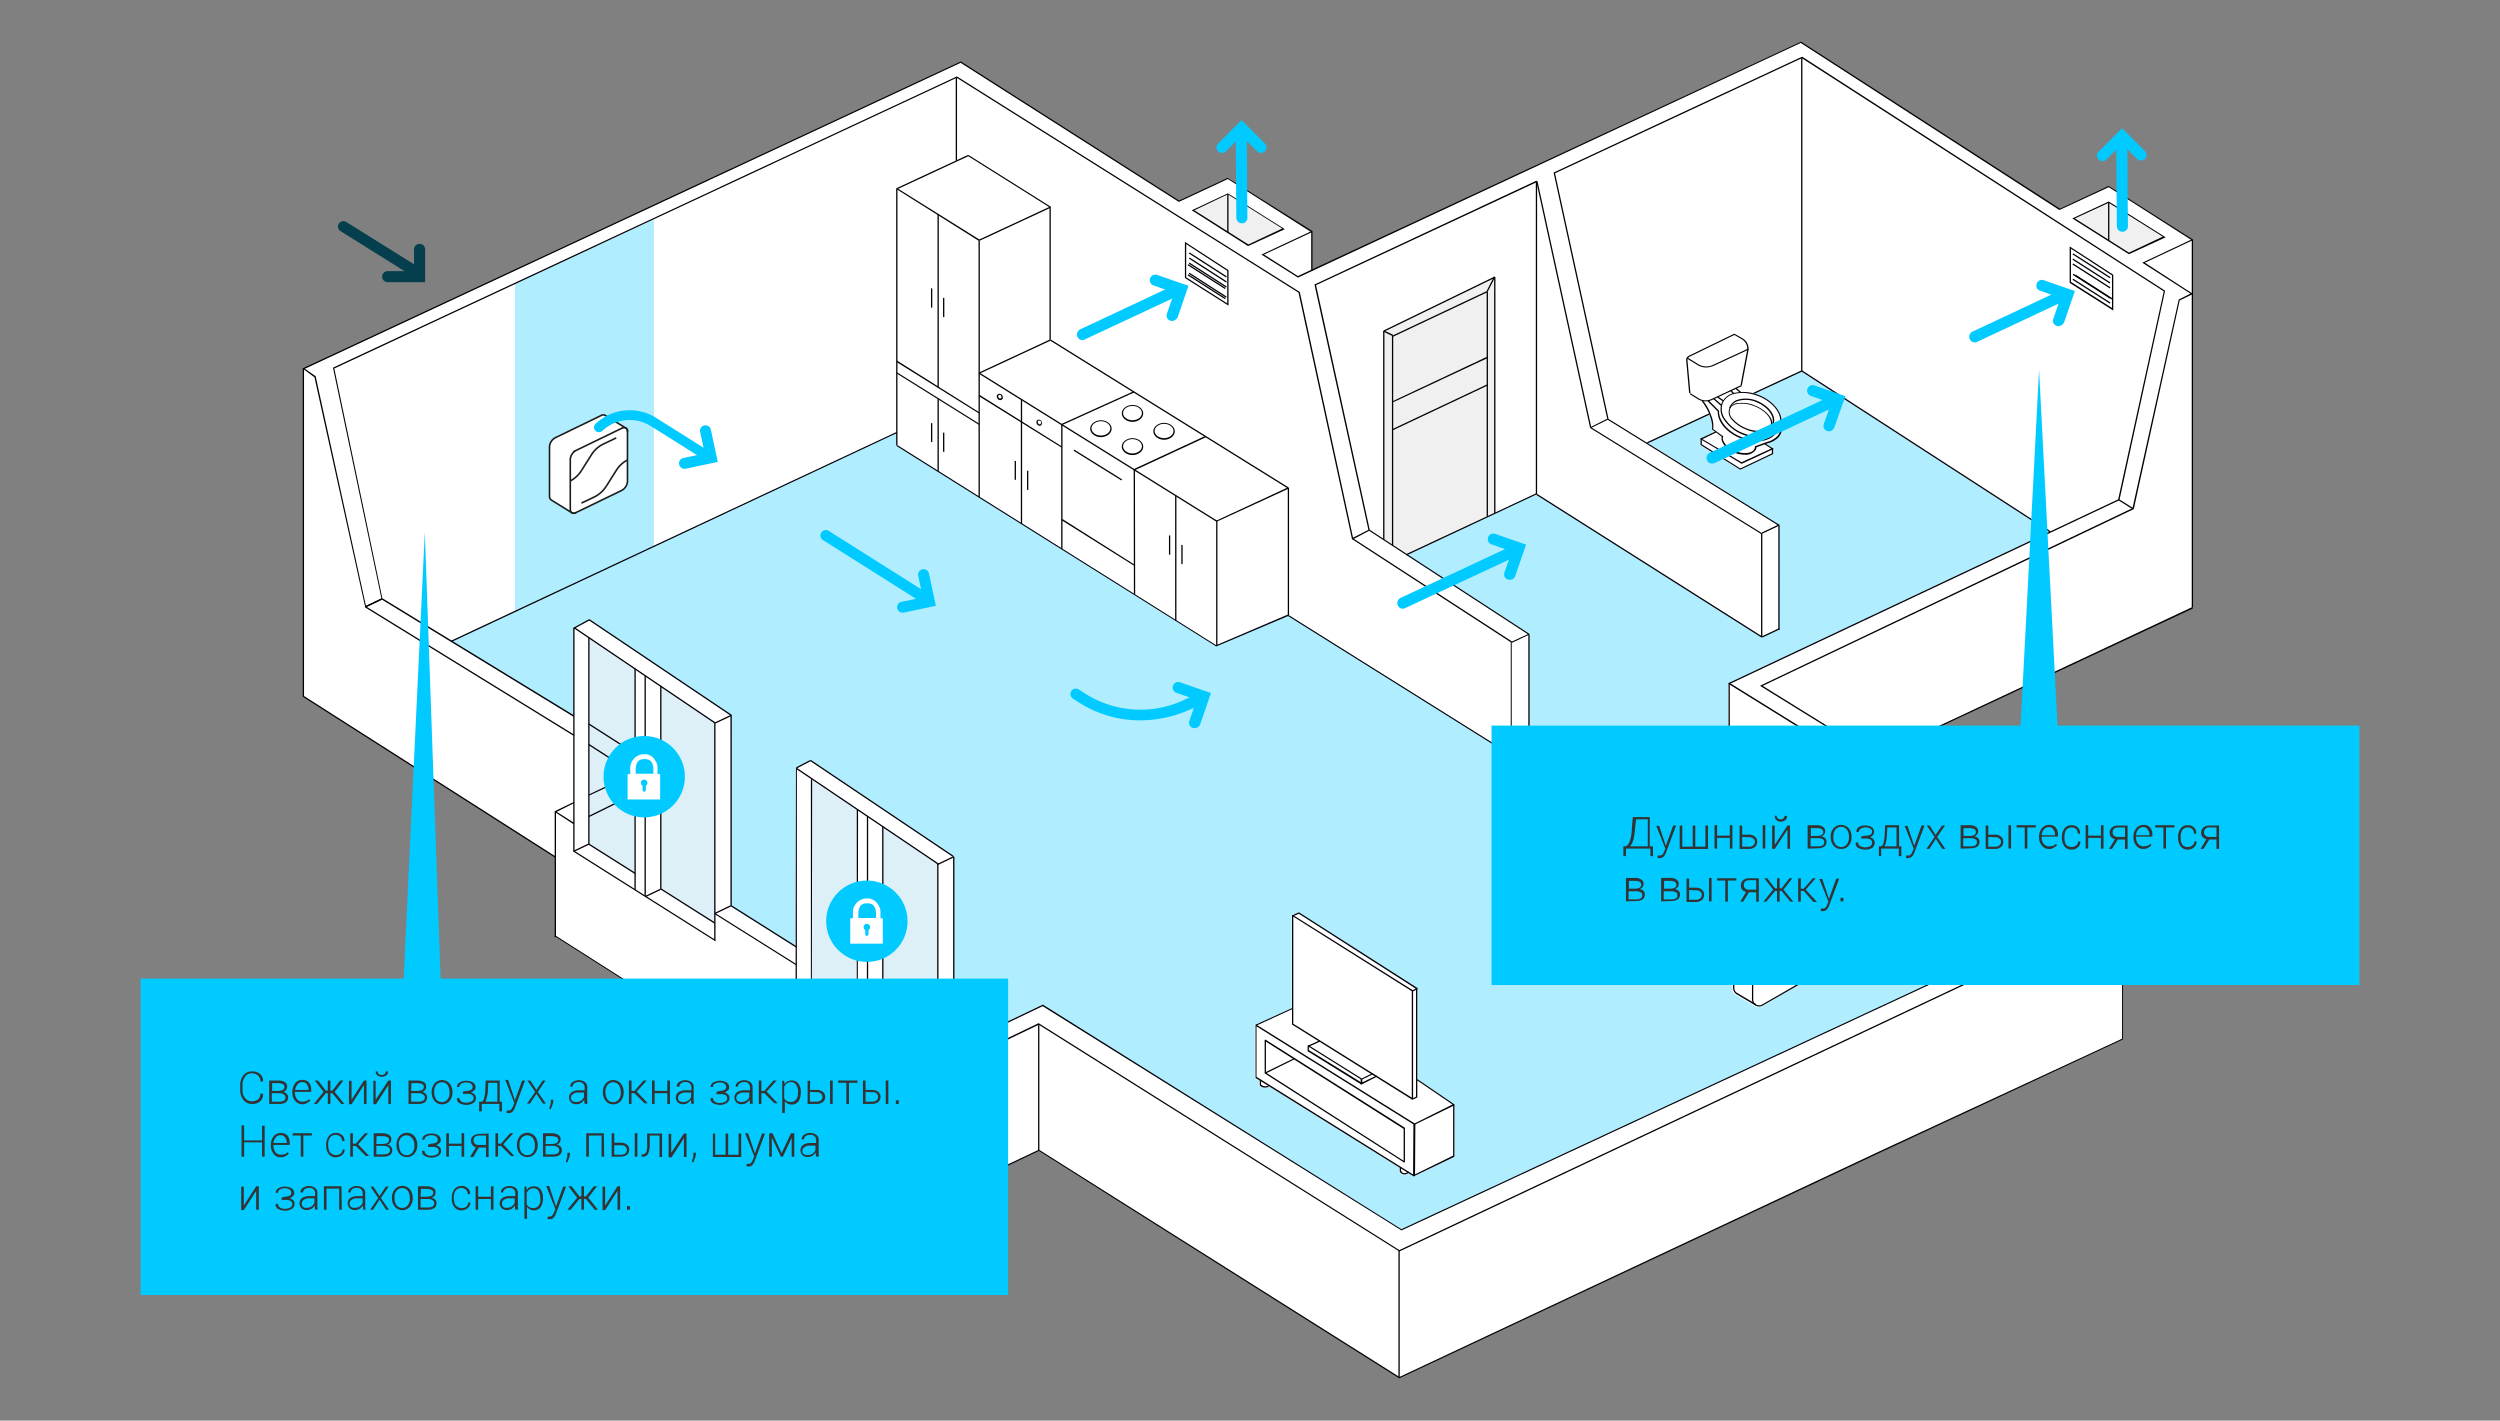 <svg xmlns="http://www.w3.org/2000/svg" viewBox="0 0 768 436.4">
  <rect x="0" y="0" width="768" height="436.4" fill="#808080" stroke="none"/>
  <title>working_scheme-01 Lite (tablet)</title>
  <g id="Слой_2" data-name="Слой 2">
    <g id="Слой_1-2" data-name="Слой 1">
      <g>
        <g>
          <polygon points="295.1 19.1 93.2 113.4 93.2 213.9 170.6 263.2 170.6 287.8 293.4 366 318.9 353.5 429.9 423.2 652.1 319.1 652.1 279.3 576.1 232.3 673.5 186.5 673.5 73.7 647.8 57.3 632.7 64.3 553.2 13 403 83 403 71.1 377.3 54.7 362.2 61.8 295.1 19.1" fill="#fff"/>
          <polygon points="180.9 195.9 195.1 205.4 195 268.4 180.9 259.4 180.9 195.9" fill="#def0f7"/>
          <polygon points="271.1 253.9 288.1 265.3 288.1 326.7 271.1 316.2 271.1 253.9" fill="#def0f7"/>
          <polygon points="249.3 239.6 263.3 248.7 263.3 311.3 249.3 302.6 249.3 239.6" fill="#def0f7"/>
          <polygon points="203 210.7 219.6 221.8 219.6 283.6 203 273.1 203 210.7" fill="#def0f7"/>
          <polygon points="531 254 530.9 210 629.6 163.4 588 136.5 553.5 114 506.1 136 546.5 161.4 546.3 193.2 541 195.7 471.9 151.7 431.8 170.4 469.7 194.8 469.7 229.4 464.2 232 395.7 189 373.6 198.4 275.5 136.8 275.5 132.8 138.6 197 176.3 220 176.3 192.9 181 190.4 224.4 219.8 224.5 278.5 244.4 291 244.4 236.1 248.9 233.5 292.8 263.1 292.8 321.9 320.1 308.8 430.5 377.8 602.4 297.9 531 254" fill="#b0eeff"/>
          <polygon points="200.9 167.9 158.2 187.8 158.2 87.1 200.9 67.4 200.9 167.9" fill="#b0eeff"/>
          <polygon points="432 170.4 459.2 157.7 459.2 85.1 425.1 101.7 425.1 165.8 432 170.4" fill="#f0f0f0"/>
          <rect x="299.72" y="68.53" width="24.1" height="0.4" transform="translate(0.09 137.85) rotate(-24.94)" fill="#050007"/>
          <rect x="274.44" y="52.7" width="24.1" height="0.4" transform="translate(4.4 125.71) rotate(-24.94)" fill="#050007"/>
          <rect x="293.6" y="23.8" width="0.4" height="25.6" fill="#050007"/>
          <rect x="322.4" y="63.6" width="0.4" height="40.8" fill="#050007"/>
          <rect x="300.6" y="73.8" width="0.4" height="78.9" fill="#050007"/>
          <polygon points="138.7 197.2 138.6 196.8 275.4 132.7 275.6 133 138.7 197.2" fill="#050007"/>
          <rect x="131.62" y="192.61" width="0.4" height="91.9" transform="translate(-140.19 221.42) rotate(-57.47)" fill="#050007"/>
          <rect x="144.14" y="168.57" width="0.4" height="75.2" transform="translate(-106.9 220.96) rotate(-58.37)" fill="#050007"/>
          <polygon points="176.2 220.2 117.3 184.2 117.5 183.8 176.4 219.8 176.2 220.2" fill="#050007"/>
          <rect x="473.51" y="35.21" width="83.9" height="0.4" transform="translate(33.33 221.16) rotate(-25)" fill="#050007"/>
          <polygon points="415.6 165.7 415.4 165.3 420.5 162.7 420.7 163 415.6 165.7" fill="#050007"/>
          <polygon points="469.6 195 420.5 163 420.7 162.7 469.8 194.7 469.6 195" fill="#050007"/>
          <polygon points="464.4 197.5 464.2 197.2 469.6 194.7 469.7 195 464.4 197.5" fill="#050007"/>
          <rect x="471.8" y="55.7" width="0.4" height="96.2" fill="#050007"/>
          <polygon points="432.1 170.6 432 170.2 472 151.5 472.2 151.8 432.1 170.6" fill="#050007"/>
          <rect x="506.49" y="132.91" width="0.4" height="81.8" transform="translate(88.73 508.85) rotate(-57.65)" fill="#050007"/>
          <rect x="503.63" y="124.84" width="52.3" height="0.4" transform="translate(-3.33 235.01) rotate(-24.94)" fill="#050007"/>
          <polygon points="541.1 164.1 488.5 131.5 488.7 131.2 541.3 163.8 541.1 164.1" fill="#050007"/>
          <polygon points="546.4 161.5 493.8 128.9 494 128.6 546.6 161.2 546.4 161.5" fill="#050007"/>
          <rect x="541" y="163.9" width="0.4" height="31.8" fill="#050007"/>
          <rect x="591.47" y="93.22" width="0.4" height="90.9" transform="translate(153.7 559.95) rotate(-57.08)" fill="#050007"/>
          <polygon points="576.2 232.5 576 232.2 673.5 186.5 673.7 186.9 576.2 232.5" fill="#050007"/>
          <polygon points="602.3 298 531 253.9 531.2 253.6 602.5 297.7 602.3 298" fill="#050007"/>
          <rect x="293.1" y="326.9" width="0.4" height="38.7" fill="#050007"/>
          <rect x="318.9" y="314.6" width="0.4" height="38.8" fill="#050007"/>
          <polygon points="429.8 384.4 319.1 314.8 293.3 327.2 293.1 326.8 319.1 314.3 319.2 314.4 430 384.1 429.8 384.4" fill="#050007"/>
          <rect x="418.04" y="331.6" width="245.81" height="0.4" transform="translate(-89.87 262.6) rotate(-25.26)" fill="#050007"/>
          <polygon points="429.9 423.4 429.8 423.4 319.1 353.6 293.3 365.9 288.4 362.8 288.6 362.5 293.3 365.4 319.1 353.2 319.2 353.2 429.9 423 578 353.4 578.2 353.8 429.9 423.4" fill="#050007"/>
          <polygon points="430.5 378 430.4 377.9 320.3 309.1 288.2 324.4 288 324.1 320.4 308.6 320.5 308.7 430.5 377.6 642.2 279.1 531 210.1 531.2 209.7 643 279.1 642.6 279.3 430.5 378" fill="#050007"/>
          <polygon points="293.2 327.3 288.1 324.4 288.3 324.1 293.4 327 293.2 327.3" fill="#050007"/>
          <polygon points="288.4 362.8 170.3 287.6 170.5 287.3 288.6 362.5 288.4 362.8" fill="#050007"/>
          <polygon points="170.8 287.9 170.4 287.9 170.4 249.2 176.2 246.4 176.4 246.7 170.8 249.5 170.8 287.9" fill="#050007"/>
          <rect x="180.13" y="247.12" width="15.8" height="0.4" transform="translate(-89.97 108.61) rotate(-26.24)" fill="#050007"/>
          <polygon points="181 244.4 180.8 244.1 194.7 237.5 194.8 237.9 181 244.4" fill="#050007"/>
          <rect x="187.61" y="224.88" width="0.4" height="16.6" transform="translate(-109.95 264.48) rotate(-57.15)" fill="#050007"/>
          <rect x="194.9" y="205.4" width="0.4" height="68" fill="#050007"/>
          <rect x="198" y="207.5" width="0.4" height="67.8" fill="#050007"/>
          <rect x="219.38" y="279.19" width="5.6" height="0.4" transform="translate(-98.88 123.36) rotate(-25.59)" fill="#050007"/>
          <rect x="292.8" y="263.2" width="0.4" height="58.8" fill="#050007"/>
          <rect x="202.6" y="178.73" width="0.4" height="52.6" transform="translate(-80.51 258.92) rotate(-56.08)" fill="#050007"/>
          <rect x="175.93" y="191.52" width="5.4" height="0.4" transform="translate(-69.86 108.54) rotate(-28.52)" fill="#050007"/>
          <rect x="219.42" y="220.7" width="5.5" height="0.4" transform="translate(-73.02 115.95) rotate(-25.26)" fill="#050007"/>
          <rect x="198.02" y="274.1" width="5.2" height="0.4" transform="translate(-98.8 113.55) rotate(-25.59)" fill="#050007"/>
          <rect x="202.8" y="210.7" width="0.4" height="62.4" fill="#050007"/>
          <polygon points="263.5 316.5 263.2 316.5 263.2 248.7 263.6 248.7 263.5 316.5" fill="#050007"/>
          <rect x="266.3" y="250.8" width="0.4" height="67.7" fill="#050007"/>
          <rect x="270.69" y="221.96" width="0.4" height="52.7" transform="translate(-86.29 334.69) rotate(-56.1)" fill="#050007"/>
          <polygon points="244.7 236.1 244.6 235.7 249 233.4 249.1 233.8 244.7 236.1" fill="#050007"/>
          <rect x="287.7" y="264.19" width="5.6" height="0.4" transform="translate(-85.7 151.4) rotate(-25.59)" fill="#050007"/>
          <rect x="266.25" y="224.47" width="0.4" height="52.5" transform="translate(-90.41 331.43) rotate(-56)" fill="#050007"/>
          <rect x="271" y="253.9" width="0.4" height="62.4" fill="#050007"/>
          <polygon points="249.4 302.4 249.1 302.4 249.1 239.4 249.5 239.4 249.4 302.4" fill="#050007"/>
          <rect x="244.28" y="303.3" width="5.2" height="0.4" transform="translate(-106.87 136.4) rotate(-25.59)" fill="#050007"/>
          <g>
            <rect x="455.58" y="87.07" width="4.9" height="0.4" transform="translate(172.63 455.98) rotate(-63.05)" fill="#050007"/>
            <g>
              <rect x="427.6" y="103" width="0.4" height="64.5" fill="#050007"/>
              <rect x="456.7" y="89.5" width="0.4" height="69.2" fill="#050007"/>
              <rect x="426.24" y="96.21" width="32.2" height="0.4" transform="translate(1.16 198) rotate(-25.26)" fill="#050007"/>
              <rect x="459" y="85.1" width="0.4" height="72.6" fill="#050007"/>
              <rect x="423.22" y="93.2" width="37.9" height="0.4" transform="translate(3.64 202.61) rotate(-25.91)" fill="#050007"/>
              <rect x="424.9" y="101.7" width="0.4" height="64.1" fill="#050007"/>
              <polygon points="427.7 103.2 425 101.9 425.1 101.5 427.9 102.8 427.7 103.2" fill="#050007"/>
              <polygon points="427.9 123.6 427.7 123.3 456.8 109.6 457 110 427.9 123.6" fill="#050007"/>
              <rect x="426.25" y="124.91" width="32.2" height="0.4" transform="translate(-11.09 200.75) rotate(-25.26)" fill="#050007"/>
            </g>
          </g>
          <rect x="187.69" y="218.52" width="0.4" height="16.7" transform="translate(-104.46 262.96) rotate(-57.4)" fill="#050007"/>
          <rect x="541" y="162.34" width="5.9" height="0.4" transform="translate(-17.25 248.32) rotate(-25.33)" fill="#050007"/>
          <rect x="541.02" y="194.24" width="5.9" height="0.4" transform="translate(-30.89 251.4) rotate(-25.33)" fill="#050007"/>
          <rect x="546.3" y="161.4" width="0.4" height="32.1" fill="#050007"/>
          <rect x="652.92" y="152.34" width="0.4" height="5.2" transform="translate(173.57 624.62) rotate(-57.75)" fill="#050007"/>
          <g>
            <path d="M377.4,93.9,364,85.4V74.3l.3.2L377.4,83V93.9Zm-13-8.7,12.6,8v-10L364.4,75Z" fill="#050007"/>
            <rect x="370.5" y="81.29" width="0.4" height="13.6" transform="translate(96.84 353.01) rotate(-57.42)" fill="#050007"/>
            <rect x="370.5" y="73.5" width="0.4" height="13.6" transform="matrix(0.54, -0.84, 0.84, 0.54, 103.41, 349.41)" fill="#050007"/>
            <rect x="370.52" y="75.07" width="0.4" height="13.6" transform="matrix(0.54, -0.84, 0.84, 0.54, 102.1, 350.15)" fill="#050007"/>
            <rect x="370.48" y="76.61" width="0.4" height="13.6" transform="matrix(0.54, -0.84, 0.84, 0.54, 100.79, 350.83)" fill="#050007"/>
            <rect x="370.5" y="78.18" width="0.4" height="13.6" transform="translate(99.47 351.58) rotate(-57.42)" fill="#050007"/>
            <rect x="370.47" y="79.71" width="0.4" height="13.6" transform="matrix(0.54, -0.84, 0.84, 0.54, 98.16, 352.25)" fill="#050007"/>
          </g>
          <polygon points="288.3 332.5 288 332.3 244.4 304.7 244.4 304.6 244.5 235.9 244.8 235.9 244.8 304.5 287.9 331.8 287.9 265.3 288.3 265.3 288.3 332.5" fill="#050007"/>
          <rect x="279.38" y="311.58" width="0.4" height="20.1" transform="translate(-141.55 386.91) rotate(-57.81)" fill="#050007"/>
          <polygon points="263.2 311.6 249.1 302.6 249.4 302.3 263.5 311.3 263.2 311.6" fill="#050007"/>
          <rect x="234.4" y="272.74" width="0.4" height="23.7" transform="translate(-131.3 330.92) rotate(-57.72)" fill="#050007"/>
          <rect x="266.22" y="317.19" width="5.2" height="0.4" transform="translate(-110.72 147.23) rotate(-25.59)" fill="#050007"/>
          <rect x="429.6" y="384.2" width="0.4" height="38.8" fill="#050007"/>
          <rect x="553.3" y="17.6" width="0.4" height="96.4" fill="#050007"/>
          <polygon points="420.4 162.9 403.8 87.4 404 87.3 472 55.5 472.2 55.9 404.3 87.6 420.8 162.8 420.4 162.9" fill="#050007"/>
          <rect x="480.19" y="54.78" width="0.4" height="77.4" transform="translate(-8.88 104.77) rotate(-12.33)" fill="#050007"/>
          <polygon points="488.7 131.5 488.6 131.2 493.8 128.6 494 128.9 488.7 131.5" fill="#050007"/>
          <rect x="485.5" y="52.17" width="0.4" height="77.4" transform="translate(-8.21 105.44) rotate(-12.29)" fill="#050007"/>
          <polygon points="112.2 186.6 96.6 115.9 93.2 113.4 93.4 113.1 97 115.6 97 115.7 112.5 186.5 112.2 186.6" fill="#050007"/>
          <rect x="111.99" y="185.01" width="5.6" height="0.4" transform="translate(-68.73 67.74) rotate(-25.59)" fill="#050007"/>
          <polygon points="322.6 63.8 297.3 47.9 297.5 47.6 322.8 63.5 322.6 63.8" fill="#050007"/>
          <polygon points="300.7 74 275.4 58.1 275.6 57.8 300.9 73.6 300.7 74" fill="#050007"/>
          <polygon points="300.7 130.5 275.4 114.7 275.6 114.4 300.9 130.2 300.7 130.5" fill="#050007"/>
          <polygon points="300.7 127 275.4 111.2 275.6 110.8 300.9 126.7 300.7 127" fill="#050007"/>
          <rect x="275.3" y="57.9" width="0.4" height="78.9" fill="#050007"/>
          <rect x="288" y="122.5" width="0.4" height="22.3" fill="#050007"/>
          <rect x="288" y="65.9" width="0.4" height="53.1" fill="#050007"/>
          <rect x="289.7" y="91.5" width="0.4" height="5.9" fill="#050007"/>
          <rect x="286" y="88.6" width="0.4" height="5.9" fill="#050007"/>
          <rect x="289.7" y="132.9" width="0.4" height="5.9" fill="#050007"/>
          <rect x="286" y="130" width="0.4" height="5.8" fill="#050007"/>
          <rect x="325.14" y="125.19" width="24.3" height="0.4" transform="translate(-21.7 150.21) rotate(-24.35)" fill="#050007"/>
          <polygon points="373.6 198.6 373.5 198.5 275.4 137 275.6 136.7 373.6 198.2 395.6 188.8 395.8 189.2 373.6 198.6" fill="#050007"/>
          <rect x="326" y="130.3" width="0.4" height="38.3" fill="#050007"/>
          <rect x="359.01" y="84.12" width="0.4" height="86.1" transform="translate(61.52 365.05) rotate(-58.12)" fill="#050007"/>
          <rect x="337.13" y="94.4" width="0.4" height="86" transform="translate(42.33 351.06) rotate(-58.08)" fill="#050007"/>
          <polygon points="348.5 144.5 348.3 144.1 370.3 133.9 370.5 134.3 348.5 144.5" fill="#050007"/>
          <rect x="395.6" y="149.9" width="0.4" height="39.1" fill="#050007"/>
          <rect x="348.3" y="144.3" width="0.4" height="38.3" transform="translate(-0.29 0.61) rotate(-0.1)" fill="#050007"/>
          <polygon points="348.4 173.8 326.1 159.8 326.3 159.4 348.6 173.5 348.4 173.8" fill="#050007"/>
          <rect x="337.07" y="134.24" width="0.4" height="17.3" transform="translate(37.79 353.79) rotate(-58.12)" fill="#050007"/>
          <polygon points="326.1 137.5 300.7 121.7 300.9 121.3 326.3 137.2 326.1 137.5" fill="#050007"/>
          <rect x="299.83" y="109.34" width="23.9" height="0.4" transform="translate(-17.12 141.66) rotate(-24.94)" fill="#050007"/>
          <rect x="313.6" y="122.7" width="0.4" height="38.2" fill="#050007"/>
          <rect x="315.5" y="144.6" width="0.4" height="5.9" fill="#050007"/>
          <rect x="311.7" y="141.6" width="0.4" height="5.8" fill="#050007"/>
          <path d="M307.2,122.9a1,1,0,0,1-.9-.7.85.85,0,0,1,.5-1.2.88.88,0,0,1,.7.1,1,1,0,0,1,.5.6,1.1,1.1,0,0,1,0,.8,1,1,0,0,1-.5.4Zm-.1-1.6H307a.52.52,0,0,0-.3.7.57.57,0,0,0,.7.4.22.22,0,0,0,.2-.2.45.45,0,0,0,0-.5,1.38,1.38,0,0,0-.3-.4Z" fill="#050007"/>
          <path d="M319.4,130.8a.76.76,0,0,1-.4-.1,1.21,1.21,0,0,1-.5-.5,1.7,1.7,0,0,1-.1-.7.7.7,0,0,1,.4-.5.91.91,0,0,1,1.2.5,1,1,0,0,1-.4,1.3C319.7,130.7,319.6,130.8,319.4,130.8Zm-.2-1.6H319c-.1.1-.2.2-.2.3a.9.9,0,0,0,.1.5q.15.3.3.3a.3.3,0,0,0,.4,0,.72.72,0,0,0,.2-.8A.71.71,0,0,0,319.2,129.2Z" fill="#050007"/>
          <path d="M338.2,134.3c-1.8,0-3.3-1.2-3.3-2.6s1.5-2.6,3.3-2.6,3.3,1.2,3.3,2.6S340,134.3,338.2,134.3Zm0-4.9c-1.6,0-2.9,1-2.9,2.2s1.3,2.2,2.9,2.2,2.9-1,2.9-2.2S339.8,129.4,338.2,129.4Z" fill="#050007"/>
          <path d="M347.9,129.6c-1.8,0-3.3-1.2-3.3-2.6s1.5-2.6,3.3-2.6,3.3,1.2,3.3,2.6S349.7,129.6,347.9,129.6Zm0-4.9c-1.6,0-2.9,1-2.9,2.2s1.3,2.2,2.9,2.2,2.9-1,2.9-2.2S349.5,124.7,347.9,124.7Z" fill="#050007"/>
          <path d="M347.9,139.8c-1.8,0-3.3-1.2-3.3-2.6s1.5-2.6,3.3-2.6,3.3,1.2,3.3,2.6S349.7,139.8,347.9,139.8Zm0-4.9c-1.6,0-2.9,1-2.9,2.2s1.3,2.2,2.9,2.2,2.9-1,2.9-2.2S349.5,134.9,347.9,134.9Z" fill="#050007"/>
          <path d="M357.6,135.1c-1.8,0-3.3-1.2-3.3-2.6s1.5-2.6,3.3-2.6,3.3,1.2,3.3,2.6S359.4,135.1,357.6,135.1Zm0-4.9c-1.6,0-2.9,1-2.9,2.2s1.3,2.2,2.9,2.2,2.9-1,2.9-2.2S359.2,130.2,357.6,130.2Z" fill="#050007"/>
          <polygon points="373.7 160.3 373.5 160 395.7 149.7 395.9 150.1 373.7 160.3" fill="#050007"/>
          <rect x="361" y="152.3" width="0.4" height="38.4" fill="#050007"/>
          <rect x="362.9" y="167.4" width="0.4" height="5.9" fill="#050007"/>
          <rect x="359.1" y="164.5" width="0.4" height="5.9" fill="#050007"/>
          <rect x="373.6" y="160.1" width="0.4" height="38.2" fill="#050007"/>
          <polygon points="531.4 254 531 254 531 209.8 531.1 209.8 650.7 153.4 664.7 89.5 553.4 17.8 553.6 17.4 665.1 89.3 665.1 89.4 651.1 153.6 651 153.7 531.4 210.1 531.4 254" fill="#050007"/>
          <rect x="211.13" y="268.56" width="0.4" height="19.6" transform="translate(-136.89 308.11) rotate(-57.68)" fill="#050007"/>
          <rect x="175.99" y="260.2" width="5.2" height="0.4" transform="translate(-94.95 102.67) rotate(-25.59)" fill="#050007"/>
          <polygon points="244.5 296.5 219.5 280.8 219.7 280.5 244.7 296.2 244.5 296.5" fill="#050007"/>
          <polygon points="176.2 253.2 170.5 249.5 170.7 249.2 176.4 252.8 176.2 253.2" fill="#050007"/>
          <polygon points="464.2 232.2 464.1 232.1 395.6 189.2 395.8 188.9 464.3 231.8 469.5 229.4 469.5 194.8 469.9 194.8 469.9 229.6 464.2 232.2" fill="#050007"/>
          <g>
            <circle cx="197.9" cy="238.6" r="12.5" fill="#00caff"/>
            <path d="M197.9,231.7h0a4.2,4.2,0,0,0-3.5,1.8c-1.1,1.6-.7,2.4-.8,4.3h-.8v7.8h10v-7.8H202c-.1-1.9.3-2.7-.8-4.3a3.48,3.48,0,0,0-3.3-1.8Zm0,7.8a1.08,1.08,0,0,1,1,1,1.19,1.19,0,0,1-.5.9v1.3a.5.5,0,0,1-1,0v-1.3a1.05,1.05,0,0,1-.5-.9A1,1,0,0,1,197.9,239.5Zm-2.6-1.8c-.1-2.2,0-4.5,2.6-4.5h.2c2.6,0,2.7,2.3,2.6,4.5h-5.4Z" fill="#fff"/>
          </g>
          <rect x="111.99" y="185.01" width="5.6" height="0.4" transform="translate(-68.73 67.74) rotate(-25.59)" fill="#050007"/>
          <g>
            <path d="M547.1,128.8h0a7.1,7.1,0,0,0-1.2-3.1,13,13,0,0,0-5.6-4.3,13.21,13.21,0,0,0-5.4-1l-1.4-1.1,1.5-.7-.1-.1h.1l2-10.6c0-.2.1-.3.1-.5h0a3.82,3.82,0,0,0-1.8-3.2l-2.6-1.5-14,6.8a1.49,1.49,0,0,0-.7,1.5l.9,10h.2l-.1.1,2.6,1.6a6.12,6.12,0,0,0,1.2.5,14.08,14.08,0,0,1,2.5,4.5,8.71,8.71,0,0,1,.6,4.1l-.1.1.9.7-4.6,2.3.2.1v1.8l12.2,7.5,10-4.7.1-.1v-1.6l.2-.1-2.5-1.6.4-.1a6.94,6.94,0,0,0,3.5-1.9A5.17,5.17,0,0,0,547.1,128.8Z" fill="#fff"/>
            <g>
              <path d="M540.4,132.8a10.49,10.49,0,0,1-4.1-.9,10.86,10.86,0,0,1-4.2-2.9,3.37,3.37,0,0,1-.9-3.4h0a3.27,3.27,0,0,1,3-1.8,10.11,10.11,0,0,1,5,.8c3.6,1.5,5.9,4.3,5.1,6.4a3.27,3.27,0,0,1-3,1.8Zm-5.3-8.8h-.9c-1.4.2-2.4.7-2.7,1.6h0a3,3,0,0,0,.8,3.1,11,11,0,0,0,4,2.8,9.73,9.73,0,0,0,4.9.8c1.4-.2,2.4-.7,2.7-1.6.7-1.8-1.4-4.5-4.9-5.9A10.87,10.87,0,0,0,535.1,124Z" fill="#050007"/>
              <path d="M544.1,131.5l-.3-.3a2.36,2.36,0,0,0,.6-.9c.9-2.3-1.2-5.2-4.7-6.7a8.15,8.15,0,0,0-6.1-.3,3.37,3.37,0,0,0-1.9,1.8.37.37,0,0,0-.1.3h-.4c0-.2.1-.3.2-.5a4.11,4.11,0,0,1,2.1-2,8.93,8.93,0,0,1,6.4.3c3.7,1.6,5.9,4.7,4.9,7.2A3.38,3.38,0,0,1,544.1,131.5Z" fill="#050007"/>
              <path d="M540.4,134.5a13.11,13.11,0,0,1-5-1,12.4,12.4,0,0,1-5.6-4.3,5.49,5.49,0,0,1-.9-5.4h0a5.65,5.65,0,0,1,4.4-3.2,12.67,12.67,0,0,1,7.1.8c5,2,7.9,6.4,6.6,9.7C546,133.3,543.4,134.5,540.4,134.5Zm-5.1-13.8a12.31,12.31,0,0,0-2,.2,5.15,5.15,0,0,0-4.1,3h0a5.26,5.26,0,0,0,.9,5,11.31,11.31,0,0,0,5.5,4.2c4.8,1.9,9.7,1,11-2.2s-1.6-7.3-6.4-9.2A14.29,14.29,0,0,0,535.3,120.7Z" fill="#050007"/>
              <path d="M529.1,134.3l-3.2-2.4v-.1s.4-1.2-.6-4a15,15,0,0,0-2.5-4.5l.3-.3a14.33,14.33,0,0,1,2.6,4.7,8.29,8.29,0,0,1,.6,4.1l3,2.2Z" fill="#050007"/>
              <path d="M536,139.7a9.4,9.4,0,0,1-3.1-.6,6.67,6.67,0,0,1-3.8-3.3,2.54,2.54,0,0,1-.1-1.9l.4.1a1.81,1.81,0,0,0,.1,1.6,6.14,6.14,0,0,0,3.6,3c2.7,1,5.3.7,5.9-.8a1.27,1.27,0,0,0,.1-.6v-.1l3.6-1.3A7,7,0,0,0,546,134a5.19,5.19,0,0,0,.8-5l.4-.1a5.41,5.41,0,0,1-.8,5.4,6.94,6.94,0,0,1-3.5,1.9l-3.3,1.2c0,.2-.1.4-.1.6A3.79,3.79,0,0,1,536,139.7Z" fill="#050007"/>
              <polygon points="535 142.5 534.9 142.4 522.2 134.8 527.1 132.5 527.3 132.8 523 134.9 535 142 544.1 137.8 541.9 136.4 542.1 136.1 544.9 137.9 535 142.5" fill="#050007"/>
              <polygon points="534.6 144.3 522.4 136.7 522.4 134.8 522.8 134.8 522.8 136.5 534.6 143.9 544.3 139.3 544.3 137.8 544.7 137.8 544.7 139.5 534.6 144.3" fill="#050007"/>
              <path d="M518.9,120.8l-.9-10a1.41,1.41,0,0,1,.8-1.5l14-6.8,2.6,1.5a3.64,3.64,0,0,1,1.7,3.8l-2,10.6-.4-.1,2-10.6a3.31,3.31,0,0,0-1.5-3.4l-2.4-1.4L519,109.6a1.15,1.15,0,0,0-.6,1.1l.9,10Z" fill="#050007"/>
              <rect x="533.8" y="118.89" width="0.4" height="2.1" transform="translate(93.09 444.19) rotate(-48.99)" fill="#050007"/>
              <rect x="531.99" y="119.85" width="0.4" height="1.3" transform="translate(70.59 411.48) rotate(-44.98)" fill="#050007"/>
              <rect x="528.31" y="121.5" width="0.4" height="2.1" transform="translate(127 487.42) rotate(-55.32)" fill="#050007"/>
              <rect x="527.42" y="121.92" width="0.4" height="3.1" transform="translate(85.97 437.44) rotate(-48.58)" fill="#050007"/>
              <path d="M539.6,135.6a13.11,13.11,0,0,1-5-1c-4.2-1.7-7-5-6.9-8.2l-3.1-3.1.3-.3,3.2,3.2v.1c-.1,3,2.7,6.3,6.7,7.9,4.4,1.8,9.1,1.1,10.7-1.6l.3.2C544.7,134.6,542.3,135.6,539.6,135.6Z" fill="#050007"/>
              <path d="M524.1,112.9a5.3,5.3,0,0,1-2.7-.8l-3.1-1.9.2-.3,3.1,1.9a4.72,4.72,0,0,0,4.6.3l10.8-5,.2.3-10.8,5A6.35,6.35,0,0,1,524.1,112.9Z" fill="#050007"/>
              <path d="M524,123.3a4.65,4.65,0,0,1-2.3-.6l-2.6-1.6.2-.3,2.6,1.6a4,4,0,0,0,3.8.2l9.2-4.3.2.3-9.2,4.3A4.33,4.33,0,0,1,524,123.3Z" fill="#050007"/>
            </g>
          </g>
          <g>
            <circle cx="266.3" cy="283" r="12.5" fill="#00caff"/>
            <path d="M266.3,276h0a4.2,4.2,0,0,0-3.5,1.8c-1.1,1.6-.7,2.4-.8,4.3h-.8v7.8h10v-7.8h-.7c-.1-1.9.3-2.7-.8-4.3a3.84,3.84,0,0,0-3.4-1.8Zm0,7.8a1.08,1.08,0,0,1,1,1,1.19,1.19,0,0,1-.5.9V287a.5.5,0,0,1-1,0v-1.3a1.05,1.05,0,0,1-.5-.9A1,1,0,0,1,266.3,283.8Zm-2.6-1.8c-.1-2.2,0-4.5,2.6-4.5h.2c2.6,0,2.7,2.3,2.6,4.5h-5.4Z" fill="#fff"/>
          </g>
          <g>
            <path d="M561.2,272.9h0l-4.2-2.5,3.3-15.9a2.42,2.42,0,0,0-1.2-2.6l-44-25.6a3.22,3.22,0,0,0-2.5-.4c-.1,0-.3.1-.4.1a5.84,5.84,0,0,0-1.9.6,12.13,12.13,0,0,0-1.4,1,10.7,10.7,0,0,0-3,5.4l-1.5,7.3-3.9-2.2a3.11,3.11,0,0,0-2.5.1l-15.5,8.5a9.1,9.1,0,0,0-4.8,8.1v17.8a2.4,2.4,0,0,0,1.2,2l5.6,3.3.1.1h.1a1.93,1.93,0,0,0,1,.3,2.61,2.61,0,0,0,1.1-.3l2.2-1.2L532.2,302v1.8a2,2,0,0,0,1,1.8l5.9,3.5h0a2,2,0,0,0,1.1.3,2.61,2.61,0,0,0,1.1-.3l19.9-11.5a2.88,2.88,0,0,0,1.4-2.3V275.4A2.94,2.94,0,0,0,561.2,272.9Z" fill="#fff"/>
            <g>
              <path d="M540.4,309.2a2,2,0,0,1-1.1-.3,2.14,2.14,0,0,1-1.1-1.9V289.2a9.3,9.3,0,0,1,4.8-8.1l15.5-8.4a2.94,2.94,0,0,1,4.3,2.6v19.9a2.54,2.54,0,0,1-1.4,2.3h0l-19.9,11.4A2.28,2.28,0,0,1,540.4,309.2Zm19.5-36.5a2.66,2.66,0,0,0-1.2.3l-15.5,8.4a8.65,8.65,0,0,0-4.6,7.8V307a1.7,1.7,0,0,0,.9,1.6,1.91,1.91,0,0,0,1.8,0l19.9-11.5a2.4,2.4,0,0,0,1.2-2V275.2a2.25,2.25,0,0,0-1.2-2.1A3.26,3.26,0,0,0,559.9,272.7Z" fill="#050007"/>
              <path d="M539.3,308.9l-5.9-3.5a2.28,2.28,0,0,1-1-1.9V285.7a9.3,9.3,0,0,1,4.8-8.1l15.5-8.4a2.76,2.76,0,0,1,2.9.1l5.7,3.4-.2.3-5.7-3.4a2.49,2.49,0,0,0-2.5-.1l-15.5,8.4a8.65,8.65,0,0,0-4.6,7.8v17.8a1.65,1.65,0,0,0,.8,1.5l5.9,3.5Z" fill="#050007"/>
              <path d="M485.9,278.1a2,2,0,0,1-1.1-.3,2.14,2.14,0,0,1-1.1-1.9V258.1a9.3,9.3,0,0,1,4.8-8.1l15.9-8.7.2.3-15.9,8.7a8.65,8.65,0,0,0-4.6,7.8v17.8a1.7,1.7,0,0,0,.9,1.6,1.91,1.91,0,0,0,1.8,0l2.2-1.3.2.3-2.2,1.3A2.28,2.28,0,0,1,485.9,278.1Z" fill="#050007"/>
              <path d="M484.8,277.8l-5.8-3.4a2.12,2.12,0,0,1-1.2-1.9V254.7a9.3,9.3,0,0,1,4.8-8.1l15.5-8.3a2.49,2.49,0,0,1,2.5-.1l4,2.2-.2.3-4-2.2a2.44,2.44,0,0,0-2.2.1l-15.5,8.3a8.65,8.65,0,0,0-4.6,7.8v17.8a1.78,1.78,0,0,0,1,1.6l5.8,3.4Z" fill="#050007"/>
              <path d="M532.5,289.2l-47-27.5c-.1,0-.1-.1-.1-.2s0-.1.1-.2l16.7-9.1h.2l39.3,23.1-.2.3-39.2-23.1L486,261.4l46.7,27.3Z" fill="#050007"/>
              <path d="M532.5,296.6l-47-27.3c-.1,0-.1-.1-.1-.2v-7.6h.4V269l46.9,27.3Z" fill="#050007"/>
              <path d="M532.5,301.8l-44.8-26.2c-.1,0-.1-.1-.1-.2v-5.1h.4v5l44.7,26.1Z" fill="#050007"/>
              <path d="M557.1,270.5l-.4-.1,3.3-15.9a2,2,0,0,0-1-2.3l-43.9-25.6a3.1,3.1,0,0,0-2.3-.4c-.1,0-.3.1-.4.1a5.39,5.39,0,0,0-1.8.6,6.42,6.42,0,0,0-1.3,1,9.59,9.59,0,0,0-2.9,5.2l-4.1,19.5-.4-.1L506,233a10,10,0,0,1,3-5.4,5,5,0,0,1,1.4-1,5.19,5.19,0,0,1,1.9-.6c.2,0,.3-.1.4-.1a3.39,3.39,0,0,1,2.6.4l43.8,25.6a2.56,2.56,0,0,1,1.2,2.7Z" fill="#050007"/>
              <path d="M549.5,271.3l-.4-.1,2.4-11.9a10,10,0,0,1,3-5.4,7.1,7.1,0,0,1,1.4-1,5.19,5.19,0,0,1,1.9-.6c.2,0,.3-.1.4-.1a5.7,5.7,0,0,1,1.3-.1l-.1.4a2.46,2.46,0,0,0-1.2.1c-.1,0-.3.1-.4.1a5.39,5.39,0,0,0-1.8.6,6.42,6.42,0,0,0-1.3,1,9.59,9.59,0,0,0-2.9,5.2Z" fill="#050007"/>
            </g>
          </g>
          <rect x="398.3" y="68.3" width="0.4" height="0.1" fill="#050007"/>
          <polygon points="464.4 232 464.1 232 464.1 197.3 415.3 165.6 415.3 165.5 398.9 89.9 293.9 23.9 102.7 113.2 117.5 184 117.2 184 102.3 113 102.4 112.9 293.9 23.5 294 23.5 399.3 89.7 399.3 89.7 415.7 165.4 464.4 197 464.4 232" fill="#050007"/>
          <g>
            <polygon points="383.5 75.4 394.3 70.3 377.2 59.6 366.5 64.6 383.5 75.4" fill="#f0f0f0"/>
            <path d="M383.4,75.6h0l-17.3-11,11.1-5.2,17.5,11Zm-16.5-11,16.6,10.5,10.4-4.9L377.2,59.7Z" fill="#050007"/>
          </g>
          <polygon points="93.4 213.9 93 213.9 93 113.1 93.1 113.1 295.1 18.9 295.2 18.9 362.2 61.6 377.2 54.6 377.3 54.7 403.2 71 403.2 83.1 402.8 83.1 402.8 71.3 377.2 55 362.2 62 362.1 62 295.1 19.3 93.4 113.4 93.4 213.9" fill="#050007"/>
          <rect x="377" y="59.6" width="0.4" height="11.9" fill="#050007"/>
          <g>
            <polygon points="654 77.9 664.9 72.8 664.9 72.8 647.8 62.1 637 67.1 654 77.9" fill="#f0f0f0"/>
            <path d="M654,78.1h0l-17.4-11,11.2-5.2,17.5,11Zm-16.6-11L654,77.6l10.4-4.9L647.8,62.3Z" fill="#050007"/>
          </g>
          <polygon points="673.7 186.6 673.3 186.6 673.3 73.8 647.8 57.5 632.7 64.5 632.6 64.5 553.2 13.2 398.7 85.3 398.6 85.2 387.5 78.2 402.9 71 403.1 71.3 388.3 78.2 398.7 84.8 553.3 12.8 553.3 12.8 632.8 64.1 647.8 57.1 647.9 57.2 673.7 73.6 673.7 186.6" fill="#050007"/>
          <rect x="647.6" y="62.1" width="0.4" height="11.9" fill="#050007"/>
          <polygon points="578.2 353.8 578 353.4 651.9 319.1 651.9 279.5 540.7 210.7 541 210.5 655.1 156.1 669.3 92 672.9 90.2 658.1 80.7 673.4 73.5 673.6 73.8 658.9 80.7 673.7 90.3 669.6 92.3 655.5 156.4 541.5 210.7 652.2 279.3 652.2 319.3 578.2 353.8" fill="#050007"/>
          <polygon points="219.8 289.2 219.5 289 176.1 261.6 176.1 192.9 176.5 192.9 176.5 261.4 219.4 288.5 219.4 222 219.8 222 219.8 289.2" fill="#050007"/>
          <rect x="180.7" y="195.9" width="0.4" height="63.4" fill="#050007"/>
          <rect x="224.4" y="219.7" width="0.4" height="58.4" fill="#050007"/>
          <rect x="197.79" y="181.3" width="0.4" height="52.3" transform="translate(-84.76 255.28) rotate(-55.94)" fill="#050007"/>
          <rect x="187.84" y="255.41" width="0.4" height="16.8" transform="translate(-135.42 281.93) rotate(-57.72)" fill="#050007"/>
          <g>
            <path d="M446.8,339.3c0-.1,0-.1-.1-.1l-11.3-7.6V303.8h0c0-.1,0-.1-.1-.1L399,280.5c-.1-.1-.1-.1-.2,0l-1.9.9h0a.1.1,0,0,0-.1.1v28.3L385.6,315h0a.1.1,0,0,0-.1.1v16a.1.1,0,0,0,.1.1l1.2.7v1.5c0,.1,0,.1.1.1a2.34,2.34,0,0,0,1.7.7,1.26,1.26,0,0,0,1.1-.5l40.2,25h0V360a1.58,1.58,0,0,0,1.4.9,2.57,2.57,0,0,0,1.4-.5l1.6.9h.2l12.3-6c.1,0,.1-.1.1-.2l-.1-15.8Z" fill="#fff"/>
            <g>
              <path d="M433.9,337.8h-.1l-36.8-23c-.1,0-.1-.1-.1-.2V281.3c0-.1,0-.1.1-.2h.2L434,304.2c.1,0,.1.1.1.2v33.1c0,.2,0,.2-.2.3Zm-36.6-23.3,36.4,22.7V304.5l-36.4-22.9Z" fill="#050007"/>
              <path d="M434,304.6l-.2-.3,1.1-.6-35.9-23-1.8.8-.2-.3,1.9-.9h.2l36.3,23.2c.1,0,.1.1.1.2s0,.1-.1.2Z" fill="#050007"/>
              <path d="M434,337.8l-.2-.3,1.2-.6V303.8h.4V337c0,.1,0,.1-.1.2Z" fill="#050007"/>
              <polygon points="385.9 315.1 385.7 314.8 397.1 309.6 397.2 309.9 385.9 315.1" fill="#050007"/>
              <path d="M434.6,345.5l-.2-.3,11.8-5.9-11-7.5.2-.3,11.3,7.7c.1,0,.1.1.1.2s0,.1-.1.2Z" fill="#050007"/>
              <path d="M431.4,357.1h-.1l-42.7-27.3c-.1,0-.1-.1-.1-.2v-10c0-.1,0-.1.1-.2h.2l42.7,27c.1,0,.1.1.1.2v10.3c0,.1,0,.1-.2.2Zm-42.5-27.6,42.3,27.1v-9.8L388.9,320Z" fill="#050007"/>
              <path d="M434.4,361.4h-.1l-48.5-30.2c-.1,0-.1-.1-.1-.2V315c0-.1,0-.1.1-.2h.2l48.7,30.4c.1,0,.1.1.1.2l-.1,15.9c-.2-.1-.2,0-.3.1ZM386,330.8l48.1,30,.1-15.4L386,315.3Z" fill="#050007"/>
              <path d="M434.4,361.3l-.2-.3,12.2-6V339.3h.4v15.9c0,.1,0,.1-.1.2Z" fill="#050007"/>
              <path d="M388.7,334.1a2,2,0,0,1-1.7-.7v-1.6h.4v1.4a2.09,2.09,0,0,0,1.4.5c.8,0,.8-.4.8-.4h.4A1.22,1.22,0,0,1,388.7,334.1Z" fill="#050007"/>
              <path d="M431.4,360.8a1.79,1.79,0,0,1-1.4-.9v-1.3h.4v1.1c.1.1.4.7,1,.7a1.87,1.87,0,0,0,1.2-.5l.3.3A2.65,2.65,0,0,1,431.4,360.8Z" fill="#050007"/>
              <rect x="401.73" y="320.41" width="3.9" height="0.4" transform="translate(-96.21 194.68) rotate(-24.32)" fill="#050007"/>
              <path d="M418.2,333.2h-.1c-.1,0-.1-.1-.1-.2v-1.4c0-.1,0-.1.1-.2l3.5-1.7.2.3-3.3,1.6v.9l4.4-2.1.2.3-4.9,2.5Z" fill="#050007"/>
              <path d="M418.1,333.1,401.8,323c-.1,0-.1-.1-.1-.2v-1.5c0-.1,0-.1.1-.2h.2l16.3,10.2-.2.3-16-10v1l16.2,10Z" fill="#050007"/>
              <polygon points="388.8 329.8 388.7 329.4 397.5 325.1 397.7 325.4 388.8 329.8" fill="#050007"/>
            </g>
          </g>
          <g>
            <path d="M649.2,95.4l-13.4-8.5V75.7l.3.2,13.1,8.5v11Zm-13-8.8,12.6,8v-10l-12.6-8.2Z" fill="#050007"/>
            <rect x="642.31" y="82.64" width="0.4" height="13.6" transform="translate(221.17 582.69) rotate(-57.42)" fill="#050007"/>
            <rect x="642.31" y="74.85" width="0.4" height="13.6" transform="translate(227.74 579.09) rotate(-57.42)" fill="#050007"/>
            <rect x="642.31" y="76.49" width="0.4" height="13.6" transform="translate(226.33 579.83) rotate(-57.42)" fill="#050007"/>
            <rect x="642.29" y="77.95" width="0.4" height="13.6" transform="translate(225.11 580.51) rotate(-57.42)" fill="#050007"/>
            <rect x="642.3" y="79.6" width="0.4" height="13.6" transform="matrix(0.54, -0.84, 0.84, 0.54, 223.7, 581.25)" fill="#050007"/>
            <rect x="642.36" y="81.12" width="0.4" height="13.6" transform="translate(222.48 582.03) rotate(-57.42)" fill="#050007"/>
          </g>
          <path d="M127.9,85.3a1.61,1.61,0,0,1-.9-.3L104.6,71a1.66,1.66,0,1,1,1.8-2.8l22.4,14a1.63,1.63,0,0,1,.5,2.3A1.72,1.72,0,0,1,127.9,85.3Z" fill="#053f4e"/>
          <path d="M130.6,86.7H119.1a1.7,1.7,0,1,1,0-3.4h8.1V76.6a1.7,1.7,0,1,1,3.4,0V86.7Z" fill="#053f4e"/>
          <path d="M381.5,68.6a1.75,1.75,0,0,1-1.7-1.7l-.2-26.4a1.69,1.69,0,0,1,1.7-1.7h0a1.75,1.75,0,0,1,1.7,1.7l.2,26.4a1.69,1.69,0,0,1-1.7,1.7Z" fill="#00caff"/>
          <path d="M375.4,47a1.85,1.85,0,0,1-1.2-.5,1.63,1.63,0,0,1,0-2.4l7.2-7.2,7.1,7.1a1.7,1.7,0,1,1-2.4,2.4l-4.7-4.7-4.8,4.8A1.85,1.85,0,0,1,375.4,47Z" fill="#00caff"/>
          <path d="M652,71.2a1.75,1.75,0,0,1-1.7-1.7l-.2-26.4a1.69,1.69,0,0,1,1.7-1.7h0a1.75,1.75,0,0,1,1.7,1.7l.2,26.4a1.69,1.69,0,0,1-1.7,1.7Z" fill="#00caff"/>
          <path d="M645.9,49.5a1.85,1.85,0,0,1-1.2-.5,1.63,1.63,0,0,1,0-2.4l7.2-7.2,7.1,7.1a1.7,1.7,0,0,1-2.4,2.4l-4.7-4.7L647.1,49A1.66,1.66,0,0,1,645.9,49.5Z" fill="#00caff"/>
          <path d="M284.9,185.9a1.61,1.61,0,0,1-.9-.3l-31.2-19.7a1.66,1.66,0,1,1,1.8-2.8l31.2,19.7a1.63,1.63,0,0,1,.5,2.3A1.6,1.6,0,0,1,284.9,185.9Z" fill="#00caff"/>
          <path d="M277.3,188.2a1.67,1.67,0,0,1-.4-3.3l6.6-1.4-1.4-6.5a1.69,1.69,0,1,1,3.3-.7l2.1,9.8-9.9,2.1Z" fill="#00caff"/>
          <path d="M210.3,144a1.67,1.67,0,0,1-.4-3.3l6.6-1.4-1.4-6.5a1.69,1.69,0,1,1,3.3-.7l2.1,9.8-9.9,2.1Z" fill="#00caff"/>
          <path d="M350.3,221.3a35,35,0,0,1-18.7-5.4l-2-1.3a1.66,1.66,0,0,1,1.8-2.8l2,1.3a31.62,31.62,0,0,0,30.4,1.9l2.2-1a1.72,1.72,0,0,1,1.5,3.1l-2.2,1A38.17,38.17,0,0,1,350.3,221.3Z" fill="#00caff"/>
          <path d="M367,223.7a1.27,1.27,0,0,1-.6-.1,1.63,1.63,0,0,1-1-2.2l2.2-6.4-6.3-2.2a1.71,1.71,0,0,1,1.2-3.2l9.5,3.3-3.3,9.6A1.89,1.89,0,0,1,367,223.7Z" fill="#00caff"/>
          <path d="M430.9,187a1.75,1.75,0,0,1-1.5-1,1.8,1.8,0,0,1,.8-2.3l33.4-15.6a1.72,1.72,0,0,1,1.5,3.1l-33.4,15.6A3.09,3.09,0,0,1,430.9,187Z" fill="#00caff"/>
          <path d="M463.8,178.1a1.27,1.27,0,0,1-.6-.1,1.63,1.63,0,0,1-1-2.2l2.2-6.4-6.3-2.2a1.71,1.71,0,0,1,1.2-3.2l9.5,3.3-3.3,9.6A1.79,1.79,0,0,1,463.8,178.1Z" fill="#00caff"/>
          <path d="M525.9,142.4a1.75,1.75,0,0,1-1.5-1,1.8,1.8,0,0,1,.8-2.3L562,121.9a1.72,1.72,0,0,1,1.5,3.1l-36.9,17.3A1.7,1.7,0,0,1,525.9,142.4Z" fill="#00caff"/>
          <path d="M561.9,132.5a1.27,1.27,0,0,1-.6-.1,1.63,1.63,0,0,1-1-2.2l2.2-6.4-6.3-2.2a1.71,1.71,0,0,1,1.2-3.2l9.5,3.3-3.4,9.6A1.81,1.81,0,0,1,561.9,132.5Z" fill="#00caff"/>
          <path d="M606.6,105.2a1.75,1.75,0,0,1-1.5-1,1.8,1.8,0,0,1,.8-2.3l26.2-12.3a1.72,1.72,0,0,1,1.5,3.1L607.4,105A2.35,2.35,0,0,1,606.6,105.2Z" fill="#00caff"/>
          <path d="M632.4,100.2a1.27,1.27,0,0,1-.6-.1,1.63,1.63,0,0,1-1-2.2l2.2-6.4-6.3-2.2a1.63,1.63,0,0,1-1-2.2,1.66,1.66,0,0,1,2.2-1l9.5,3.3L634.1,99A2.07,2.07,0,0,1,632.4,100.2Z" fill="#00caff"/>
          <path d="M332.5,104.5a1.75,1.75,0,0,1-1.5-1,1.8,1.8,0,0,1,.8-2.3L359.9,88a1.72,1.72,0,1,1,1.5,3.1l-28.2,13.2A1.85,1.85,0,0,1,332.5,104.5Z" fill="#00caff"/>
          <path d="M360.1,98.6a1.27,1.27,0,0,1-.6-.1,1.63,1.63,0,0,1-1-2.2l2.2-6.4-6.3-2.2a1.71,1.71,0,1,1,1.2-3.2l9.5,3.3-3.3,9.6A2,2,0,0,1,360.1,98.6Z" fill="#00caff"/>
          <g>
            <path d="M192.17,131.46h0L186,127.65a1.21,1.21,0,0,0-1.34,0l-14.09,6.83a3.37,3.37,0,0,0-1.76,2.76V152.5a1.32,1.32,0,0,0,.52,1.08h0l.13.09h0l6,3.72h0a1.18,1.18,0,0,0,1.41.1L191,150.65a3.39,3.39,0,0,0,1.76-2.77V132.59A1.18,1.18,0,0,0,192.17,131.46Z" fill="#fff" stroke="#1d1d1b" stroke-linejoin="round" stroke-width="0.5"/>
            <path d="M189.29,144.55a8.87,8.87,0,0,1,3.47-3.24m-6.49,8a9,9,0,0,1-3.46,3.24l-4.19,2m10.67-10-3,4.75m-4.63-9.54a8.85,8.85,0,0,1,3.46-3.24l4.19-2m-10.67,10a9,9,0,0,1-3.47,3.24m6.49-8-3,4.74m14.14-11.89c0-1.06-.79-1.53-1.76-1.06l-14.09,6.83a3.39,3.39,0,0,0-1.76,2.77v15.28c0,1.06.79,1.53,1.76,1.06" fill="none" stroke="#1d1d1b" stroke-miterlimit="10" stroke-width="0.5"/>
          </g>
          <path d="M184,131.27h0a13.73,13.73,0,0,1,16.8-1.6l15.9,10" fill="none" stroke="#00caff" stroke-linecap="round" stroke-miterlimit="22.93" stroke-width="3"/>
        </g>
        <g>
          <rect width="58.1" height="71.4" fill="none"/>
          <rect x="709.9" y="365" width="58.1" height="71.4" fill="none"/>
          <g>
            <polygon points="626.4 113.64 632.07 222.9 724.8 222.9 724.8 302.6 458.2 302.6 458.2 222.9 620.73 222.9 626.4 113.64" fill="#00caff"/>
            <g>
              <path d="M506.8,260h1v3H507v-2.3h-7.5V263h-.8v-3h.4c.6,0,1.1-.5,1.5-1.4a12.69,12.69,0,0,0,.7-4.1l.3-3.5h5.2v9Zm-4.5-5.5a24.91,24.91,0,0,1-.5,3.4,6.85,6.85,0,0,1-1,2.1h5.4v-8.3h-3.6Z" fill="#333"/>
              <path d="M511.4,258.8l.3.9h.1l2.2-6.1h.9l-3.1,8.3a3.46,3.46,0,0,1-.7,1.2,1.73,1.73,0,0,1-1.3.5h-.3c-.1,0-.2-.1-.3-.1l.1-.7h.6a1.14,1.14,0,0,0,.8-.3,2.62,2.62,0,0,0,.5-.9l.4-.9-2.8-7h.9Z" fill="#333"/>
              <path d="M516.8,253.6v6.5H520v-6.5h.8v6.5h3.1v-6.5h.8v7.2H516v-7.2Z" fill="#333"/>
              <path d="M532.2,260.7h-.8v-3.3h-3.9v3.3h-.8v-7.2h.8v3.2h3.9v-3.2h.8Z" fill="#333"/>
              <path d="M535.2,256.4h2a2.71,2.71,0,0,1,1.9.6,1.86,1.86,0,0,1,.7,1.6,2,2,0,0,1-.7,1.6,2.88,2.88,0,0,1-1.9.6h-2.8v-7.2h.8Zm0,.7v3h2a2,2,0,0,0,1.4-.4,1.43,1.43,0,0,0,.5-1.1,1.11,1.11,0,0,0-.5-1,1.81,1.81,0,0,0-1.4-.4l-2-.1Zm7.1,3.6h-.8v-7.2h.8Z" fill="#333"/>
              <path d="M549.1,253.6h.8v7.2h-.8V255H549l-3.8,5.8h-.8v-7.2h.8v5.8h.1Zm-.1-2.9h0a1.35,1.35,0,0,1-.5,1.2,2,2,0,0,1-1.4.5,1.62,1.62,0,0,1-1.4-.5,1.66,1.66,0,0,1-.5-1.2v-.1h.6a1.14,1.14,0,0,0,.3.8,1.5,1.5,0,0,0,1.8,0,1.14,1.14,0,0,0,.3-.8l.8.1Z" fill="#333"/>
              <path d="M555.3,260.7v-7.2h2.6a3.28,3.28,0,0,1,2.1.5,1.51,1.51,0,0,1,.7,1.4,1.4,1.4,0,0,1-.3.9,1.46,1.46,0,0,1-.9.6,2.73,2.73,0,0,1,1.2.6,1.5,1.5,0,0,1,.4,1.1,1.81,1.81,0,0,1-.7,1.5,3.94,3.94,0,0,1-2,.5l-3.1.1Zm.9-3.9h1.9a3.06,3.06,0,0,0,1.5-.3,1.06,1.06,0,0,0,0-1.8,3.06,3.06,0,0,0-1.5-.3h-1.8v2.4Zm0,.6V260h2.3a2.9,2.9,0,0,0,1.4-.3,1.1,1.1,0,0,0,.5-1,.87.87,0,0,0-.5-.9,2.65,2.65,0,0,0-1.4-.3h-2.3Z" fill="#333"/>
              <path d="M562.4,257a3.74,3.74,0,0,1,.9-2.6,3.14,3.14,0,0,1,4.6,0,3.92,3.92,0,0,1,.9,2.6v.2a3.74,3.74,0,0,1-.9,2.6,2.9,2.9,0,0,1-2.3,1,2.76,2.76,0,0,1-2.3-1,3.92,3.92,0,0,1-.9-2.6Zm.8.2a3.48,3.48,0,0,0,.6,2.1,2.27,2.27,0,0,0,1.8.9,2.14,2.14,0,0,0,1.8-.9,3.48,3.48,0,0,0,.6-2.1V257a3.7,3.7,0,0,0-.6-2.1,2.25,2.25,0,0,0-3.6,0,3.48,3.48,0,0,0-.6,2.1Z" fill="#333"/>
              <path d="M573.1,256.7a2.81,2.81,0,0,0,1.5-.3,1.05,1.05,0,0,0,.5-.9.87.87,0,0,0-.5-.9,2.08,2.08,0,0,0-1.5-.4,2.41,2.41,0,0,0-1.5.4,1.22,1.22,0,0,0-.6,1h-.7v-.1a1.51,1.51,0,0,1,.7-1.4,3.15,3.15,0,0,1,2-.5,3.44,3.44,0,0,1,2,.5,1.68,1.68,0,0,1,.7,1.5,1.4,1.4,0,0,1-.3.9,2.55,2.55,0,0,1-1,.7,1.68,1.68,0,0,1,1.1.6,1.5,1.5,0,0,1,.4,1.1,1.94,1.94,0,0,1-.8,1.6,4.06,4.06,0,0,1-2.1.5,4.65,4.65,0,0,1-2.1-.5,1.48,1.48,0,0,1-.8-1.6v-.1h.7a1.38,1.38,0,0,0,.6,1.1,3.4,3.4,0,0,0,3.2,0,1.39,1.39,0,0,0,.5-1,1.1,1.1,0,0,0-.5-1,3.23,3.23,0,0,0-1.6-.3h-1.2v-.7l1.3-.2Z" fill="#333"/>
              <path d="M577.8,260c.3,0,.6-.3.8-1a15.47,15.47,0,0,0,.4-2.9l.1-2.6h4.3V260h.7v3h-.8v-2.3h-5.4V263h-.7v-3Zm1.9-3.9a14.21,14.21,0,0,1-.3,2.4,3.71,3.71,0,0,1-.5,1.5h3.7v-5.8h-2.8Z" fill="#333"/>
              <path d="M587.7,258.8l.3.9h.1l2.2-6.1h.9l-3.1,8.3a3.46,3.46,0,0,1-.7,1.2,1.73,1.73,0,0,1-1.3.5h-.3c-.1,0-.2-.1-.3-.1l.1-.7h.6a1.14,1.14,0,0,0,.8-.3,2.62,2.62,0,0,0,.5-.9l.4-.9-2.8-7h.9Z" fill="#333"/>
              <path d="M594.6,256.5l2-2.9h.9l-2.4,3.5,2.5,3.7h-.9l-2-3.1-2,3.1h-.9l2.5-3.7-2.4-3.5h.9Z" fill="#333"/>
              <path d="M602.3,260.7v-7.2h2.6a3.28,3.28,0,0,1,2.1.5,1.51,1.51,0,0,1,.7,1.4,1.4,1.4,0,0,1-.3.9,1.46,1.46,0,0,1-.9.6,2.73,2.73,0,0,1,1.2.6,1.5,1.5,0,0,1,.4,1.1,1.81,1.81,0,0,1-.7,1.5,3.94,3.94,0,0,1-2,.5l-3.1.1Zm.8-3.9H605a3.06,3.06,0,0,0,1.5-.3,1.06,1.06,0,0,0,0-1.8,3.06,3.06,0,0,0-1.5-.3h-1.8v2.4Zm0,.6V260h2.3a2.9,2.9,0,0,0,1.4-.3,1.1,1.1,0,0,0,.5-1,.87.87,0,0,0-.5-.9,2.65,2.65,0,0,0-1.4-.3h-2.3Z" fill="#333"/>
              <path d="M610.8,256.4h2a2.71,2.71,0,0,1,1.9.6,1.86,1.86,0,0,1,.7,1.6,2,2,0,0,1-.7,1.6,2.88,2.88,0,0,1-1.9.6H610v-7.2h.8Zm0,.7v3h2a2,2,0,0,0,1.4-.4,1.43,1.43,0,0,0,.5-1.1,1.11,1.11,0,0,0-.5-1,1.81,1.81,0,0,0-1.4-.4l-2-.1Zm7,3.6H617v-7.2h.8Z" fill="#333"/>
              <path d="M625.4,254.2h-2.6v6.5H622v-6.5h-2.5v-.7h5.9Z" fill="#333"/>
              <path d="M629.5,260.8a2.57,2.57,0,0,1-2.2-1,3.66,3.66,0,0,1-.9-2.5V257a3.92,3.92,0,0,1,.9-2.6,2.7,2.7,0,0,1,2.2-1,2.48,2.48,0,0,1,2,.8,3.07,3.07,0,0,1,.7,2.2v.6h-5v.2a3.17,3.17,0,0,0,.6,2,2.14,2.14,0,0,0,1.7.8,5,5,0,0,0,1.2-.2,1.8,1.8,0,0,0,.9-.6l.3.5a3.59,3.59,0,0,1-1,.7A2,2,0,0,1,629.5,260.8Zm-.1-6.7a1.8,1.8,0,0,0-1.5.7,2.94,2.94,0,0,0-.7,1.7v.1h4.1v-.1a2.2,2.2,0,0,0-.5-1.6C630.6,254.3,630.1,254.1,629.4,254.1Z" fill="#333"/>
              <path d="M636.4,260.2a2,2,0,0,0,1.4-.5,1.43,1.43,0,0,0,.6-1.2h.7v.1a2.29,2.29,0,0,1-.8,1.7,2.64,2.64,0,0,1-1.9.7,2.57,2.57,0,0,1-2.2-1,4.46,4.46,0,0,1-.8-2.6v-.3a4.46,4.46,0,0,1,.8-2.6,2.57,2.57,0,0,1,2.2-1,2.64,2.64,0,0,1,1.9.7,2.41,2.41,0,0,1,.7,1.8v.1h-.7a2.39,2.39,0,0,0-.5-1.4,2.17,2.17,0,0,0-1.4-.5,2.14,2.14,0,0,0-1.7.8,4.06,4.06,0,0,0-.5,2.1v.3a4.34,4.34,0,0,0,.5,2.1A2.24,2.24,0,0,0,636.4,260.2Z" fill="#333"/>
              <path d="M646.2,260.7h-.8v-3.3h-3.9v3.3h-.8v-7.2h.8v3.2h3.9v-3.2h.8Z" fill="#333"/>
              <path d="M653.6,253.6v7.2h-.8v-2.9h-2.2l-1.8,2.9h-.9l1.8-3a2.4,2.4,0,0,1-1.2-.7,1.84,1.84,0,0,1-.4-1.3,2,2,0,0,1,.7-1.6,2.88,2.88,0,0,1,1.9-.6Zm-4.6,2.1a1.28,1.28,0,0,0,.4,1,1.59,1.59,0,0,0,1.2.4h2.2v-2.9h-2a2.12,2.12,0,0,0-1.4.4A1.5,1.5,0,0,0,649,255.7Z" fill="#333"/>
              <path d="M658.5,260.8a2.57,2.57,0,0,1-2.2-1,3.66,3.66,0,0,1-.9-2.5V257a3.92,3.92,0,0,1,.9-2.6,2.7,2.7,0,0,1,2.2-1,2.48,2.48,0,0,1,2,.8,3.07,3.07,0,0,1,.7,2.2v.6h-5v.2a3.17,3.17,0,0,0,.6,2,2.14,2.14,0,0,0,1.7.8,5,5,0,0,0,1.2-.2,1.8,1.8,0,0,0,.9-.6l.3.5a3.59,3.59,0,0,1-1,.7A2.3,2.3,0,0,1,658.5,260.8Zm-.1-6.7a1.8,1.8,0,0,0-1.5.7,2.94,2.94,0,0,0-.7,1.7v.1h4.1v-.1a2.2,2.2,0,0,0-.5-1.6A1.42,1.42,0,0,0,658.4,254.1Z" fill="#333"/>
              <path d="M668,254.2h-2.6v6.5h-.8v-6.5h-2.5v-.7H668Z" fill="#333"/>
              <path d="M672.1,260.2a2,2,0,0,0,1.4-.5,1.43,1.43,0,0,0,.6-1.2h.7v.1a2.29,2.29,0,0,1-.8,1.7,2.64,2.64,0,0,1-1.9.7,2.57,2.57,0,0,1-2.2-1,4.46,4.46,0,0,1-.8-2.6v-.3a4.46,4.46,0,0,1,.8-2.6,2.57,2.57,0,0,1,2.2-1,2.64,2.64,0,0,1,1.9.7,2.41,2.41,0,0,1,.7,1.8v.1H674a2.39,2.39,0,0,0-.5-1.4,2.17,2.17,0,0,0-1.4-.5,2.14,2.14,0,0,0-1.7.8,4.06,4.06,0,0,0-.5,2.1v.3a4.34,4.34,0,0,0,.5,2.1A2.09,2.09,0,0,0,672.1,260.2Z" fill="#333"/>
              <path d="M681.7,253.6v7.2h-.8v-2.9h-2.2l-1.8,2.9H676l1.8-3a2.4,2.4,0,0,1-1.2-.7,1.84,1.84,0,0,1-.4-1.3,2,2,0,0,1,.7-1.6,2.88,2.88,0,0,1,1.9-.6Zm-4.6,2.1a1.28,1.28,0,0,0,.4,1,1.59,1.59,0,0,0,1.2.4h2.2v-2.9h-2a1.45,1.45,0,0,0-1.8,1.5Z" fill="#333"/>
              <path d="M499.5,276.9v-7.2h2.6a3.28,3.28,0,0,1,2.1.5,1.51,1.51,0,0,1,.7,1.4,1.4,1.4,0,0,1-.3.9,1.46,1.46,0,0,1-.9.6,2.73,2.73,0,0,1,1.2.6,1.5,1.5,0,0,1,.4,1.1,1.81,1.81,0,0,1-.7,1.5,3.94,3.94,0,0,1-2,.5l-3.1.1Zm.8-3.9h1.9a3.06,3.06,0,0,0,1.5-.3,1.06,1.06,0,0,0,0-1.8,3.06,3.06,0,0,0-1.5-.3h-1.8V273Zm0,.7v2.6h2.3a2.9,2.9,0,0,0,1.4-.3,1.1,1.1,0,0,0,.5-1,.87.87,0,0,0-.5-.9,2.65,2.65,0,0,0-1.4-.3h-2.3Z" fill="#333"/>
              <path d="M510.3,276.9v-7.2h2.6a3.28,3.28,0,0,1,2.1.5,1.51,1.51,0,0,1,.7,1.4,1.4,1.4,0,0,1-.3.9,1.46,1.46,0,0,1-.9.6,2.73,2.73,0,0,1,1.2.6,1.5,1.5,0,0,1,.4,1.1,1.81,1.81,0,0,1-.7,1.5,3.94,3.94,0,0,1-2,.5l-3.1.1Zm.8-3.9H513a3.06,3.06,0,0,0,1.5-.3,1.06,1.06,0,0,0,0-1.8,3.06,3.06,0,0,0-1.5-.3h-1.8V273Zm0,.7v2.6h2.3a2.9,2.9,0,0,0,1.4-.3c.4-.2.5-.5.5-1a.87.87,0,0,0-.5-.9,2.9,2.9,0,0,0-1.4-.3h-2.3Z" fill="#333"/>
              <path d="M518.9,272.7h2a2.71,2.71,0,0,1,1.9.6,1.86,1.86,0,0,1,.7,1.6,2,2,0,0,1-.7,1.6,2.88,2.88,0,0,1-1.9.6h-2.8v-7.2h.8Zm0,.7v3h2a2,2,0,0,0,1.4-.4,1.43,1.43,0,0,0,.5-1.1,1.11,1.11,0,0,0-.5-1,1.81,1.81,0,0,0-1.4-.4l-2-.1Zm7,3.5H525v-7.2h.8v7.2Z" fill="#333"/>
              <path d="M533.4,270.5h-2.6V277H530v-6.5h-2.5v-.7h5.9v.7Z" fill="#333"/>
              <path d="M540.3,269.8V277h-.8v-2.9h-2.2l-1.8,2.9h-.9l1.8-3a2.4,2.4,0,0,1-1.2-.7,1.84,1.84,0,0,1-.4-1.3,2,2,0,0,1,.7-1.6,2.88,2.88,0,0,1,1.9-.6Zm-4.6,2.1a1.28,1.28,0,0,0,.4,1,1.59,1.59,0,0,0,1.2.4h2.2v-2.9h-2a2.12,2.12,0,0,0-1.4.4A1.67,1.67,0,0,0,535.7,271.9Z" fill="#333"/>
              <path d="M547.3,273.7h-.6V277h-.8v-3.3h-.6l-2.7,3.3h-.9l3-3.7-2.7-3.5h.9l2.4,3.1h.6v-3.1h.8v3.1h.6l2.4-3.1h.9l-2.7,3.5,3,3.7H550Z" fill="#333"/>
              <path d="M554.1,273.7h-.9V277h-.8v-7.2h.8V273h.9l2.8-3.2h.9l-3.1,3.5,3.4,3.7v.1h-1Z" fill="#333"/>
              <path d="M561.5,275.1l.3.9h.1l2.2-6.1h.9l-3.1,8.3a3.46,3.46,0,0,1-.7,1.2,1.73,1.73,0,0,1-1.3.5h-.3c-.1,0-.2-.1-.3-.1l.1-.7h.6a1.14,1.14,0,0,0,.8-.3,2.62,2.62,0,0,0,.5-.9l.4-.9-2.8-7h.9Z" fill="#333"/>
              <path d="M566.3,276.9h-.9v-1.1h.9Z" fill="#333"/>
            </g>
            <g>
              <polygon points="130.5 163.45 124.01 300.63 43.2 300.63 43.2 397.83 309.7 397.83 309.7 300.63 135.35 300.63 130.5 163.45" fill="#00caff"/>
              <g>
                <path d="M77.4,339.13a3.29,3.29,0,0,0,2.5-.8,2.7,2.7,0,0,0,.9-2.3l-.8-.1a2.57,2.57,0,0,1-.7,1.8,3.61,3.61,0,0,1-2,.6,2.61,2.61,0,0,1-2-1,3.75,3.75,0,0,1-.8-2.5v-1.6a4.38,4.38,0,0,1,.8-2.5,2.22,2.22,0,0,1,2-1,2.72,2.72,0,0,1,2,.7,2.41,2.41,0,0,1,.7,1.8h.8a2.81,2.81,0,0,0-.9-2.3,3.75,3.75,0,0,0-2.5-.8,3.22,3.22,0,0,0-2.6,1.2,4.53,4.53,0,0,0-1,3v1.6a4.72,4.72,0,0,0,1,3A3.22,3.22,0,0,0,77.4,339.13Z" fill="#333"/>
                <path d="M87.8,338.63a1.8,1.8,0,0,0,.7-1.5,1.5,1.5,0,0,0-.4-1.1,2.38,2.38,0,0,0-1.1-.6,1.8,1.8,0,0,0,.9-.6,1.69,1.69,0,0,0,.3-1,1.42,1.42,0,0,0-.7-1.4,4.06,4.06,0,0,0-2.1-.5H82.7v7.2h3.2A3.39,3.39,0,0,0,87.8,338.63Zm-4.2-5.9h1.8a4,4,0,0,1,1.5.3.94.94,0,0,1,.5.9,1.19,1.19,0,0,1-.5.9,4,4,0,0,1-1.5.3H83.6Zm-.1,5.7v-2.6h2.3a2.3,2.3,0,0,1,1.4.4,1.05,1.05,0,0,1,.5.9,1.23,1.23,0,0,1-.5,1,3.53,3.53,0,0,1-1.4.3Z" fill="#333"/>
                <path d="M93,339.23a1.84,1.84,0,0,0,1.3-.4,3.59,3.59,0,0,0,1-.7l-.3-.5a1.8,1.8,0,0,1-.9.6,5,5,0,0,1-1.2.2,2.14,2.14,0,0,1-1.7-.8,3.61,3.61,0,0,1-.6-2v-.2h5v-.6a3.51,3.51,0,0,0-.7-2.3,2.79,2.79,0,0,0-2-.8,2.87,2.87,0,0,0-2.2,1,4.32,4.32,0,0,0-.9,2.6v.4a3.84,3.84,0,0,0,.9,2.5A2.9,2.9,0,0,0,93,339.23Zm-1.6-6.1a1.8,1.8,0,0,1,1.5-.7,1.51,1.51,0,0,1,1.4.7,3,3,0,0,1,.5,1.6v.1H90.7A3.25,3.25,0,0,1,91.4,333.13Z" fill="#333"/>
                <polygon points="97.4 339.13 100.1 335.83 100.7 335.83 100.7 339.13 101.5 339.13 101.5 335.83 102.1 335.83 104.8 339.13 105.8 339.13 102.8 335.43 105.5 331.93 104.5 331.93 102.1 335.03 101.5 335.03 101.5 331.93 100.7 331.93 100.7 335.03 100.1 335.03 97.7 331.93 96.7 331.93 99.4 335.43 96.4 339.13 97.4 339.13" fill="#333"/>
                <polygon points="111.8 333.33 111.8 339.13 112.6 339.13 112.6 331.93 111.8 331.93 108 337.83 108 332.03 107.2 332.03 107.2 339.23 108 339.23 111.8 333.33" fill="#333"/>
                <polygon points="119.3 333.33 119.3 339.13 120.1 339.13 120.1 331.93 119.3 331.93 115.4 337.83 115.4 332.03 114.7 332.03 114.7 339.23 115.5 339.23 119.3 333.33" fill="#333"/>
                <path d="M118.7,330.33a1.35,1.35,0,0,0,.5-1.2h-.7a1.14,1.14,0,0,1-.3.8,1.65,1.65,0,0,1-1.9,0,1.14,1.14,0,0,1-.3-.8h-.6a1.66,1.66,0,0,0,.5,1.2A2.4,2.4,0,0,0,118.7,330.33Z" fill="#333"/>
                <path d="M130.5,338.63a1.8,1.8,0,0,0,.7-1.5,1.5,1.5,0,0,0-.4-1.1,2.38,2.38,0,0,0-1.1-.6,1.8,1.8,0,0,0,.9-.6,1.69,1.69,0,0,0,.3-1,1.42,1.42,0,0,0-.7-1.4,4.06,4.06,0,0,0-2.1-.5h-2.6v7.2h3.1A3.39,3.39,0,0,0,130.5,338.63Zm-4.1-5.9h1.8a4,4,0,0,1,1.5.3.94.94,0,0,1,.5.9,1.19,1.19,0,0,1-.5.9,4,4,0,0,1-1.5.3h-1.9Zm-.1,3.1h2.3a2.3,2.3,0,0,1,1.4.4,1.05,1.05,0,0,1,.5.9,1.23,1.23,0,0,1-.5,1,3.53,3.53,0,0,1-1.4.3h-2.3Z" fill="#333"/>
                <path d="M139,335.63v-.2a4.11,4.11,0,0,0-.9-2.6l-.2-.2a3.05,3.05,0,0,0-4.4.2,4.11,4.11,0,0,0-.9,2.6v.2a4.11,4.11,0,0,0,.9,2.6l.2.2a3.06,3.06,0,0,0,4.4-.2A4.11,4.11,0,0,0,139,335.63Zm-1.9,2.5a2.23,2.23,0,0,1-3.1-.4,3.94,3.94,0,0,1-.6-2.1v-.2a3.07,3.07,0,0,1,.6-2.1c.1-.2.3-.3.4-.4a2.21,2.21,0,0,1,3.1.4,3.94,3.94,0,0,1,.6,2.1v.2a3.07,3.07,0,0,1-.6,2.1C137.4,337.93,137.2,338,137.1,338.13Z" fill="#333"/>
                <path d="M141.2,338.93a5,5,0,0,0,2.1.5,3.94,3.94,0,0,0,2.1-.6,1.76,1.76,0,0,0,.8-1.5,1.5,1.5,0,0,0-.4-1.1,2.38,2.38,0,0,0-1.1-.6,3.59,3.59,0,0,0,1-.7,1.09,1.09,0,0,0,.4-.9,1.76,1.76,0,0,0-.8-1.5,4.26,4.26,0,0,0-4.1,0,1.6,1.6,0,0,0-.8,1.4h.7a1.1,1.1,0,0,1,.6-1,2.82,2.82,0,0,1,1.5-.4,2.6,2.6,0,0,1,1.5.4,1.39,1.39,0,0,1,.5,1,1.19,1.19,0,0,1-.5.9,4,4,0,0,1-1.5.3l-1,.2v.7h1.2a2.88,2.88,0,0,1,1.6.3,1.23,1.23,0,0,1,.5,1,1.1,1.1,0,0,1-.6,1,3.17,3.17,0,0,1-1.6.4,2.28,2.28,0,0,1-1.6-.4,1.33,1.33,0,0,1-.6-1h-.7A1.48,1.48,0,0,0,141.2,338.93Z" fill="#333"/>
                <path d="M148,339.13h5.4v2.3h.8v-3h-.7v-6.5h-4.3l-.1,2.6a13.52,13.52,0,0,1-.4,2.9c-.2.7-.5,1-.8,1h-.7v3h.8Zm1.6-2.2a9.86,9.86,0,0,0,.3-2.4l.1-1.9h2.8v5.8h-3.7A6.61,6.61,0,0,0,149.6,336.93Z" fill="#333"/>
                <path d="M157.6,339.83a4.05,4.05,0,0,1-.5.9.91.91,0,0,1-.8.4h-.6l-.1.7a.37.37,0,0,0,.3.1h.3a1.54,1.54,0,0,0,1.3-.5,3.46,3.46,0,0,0,.7-1.2l3.1-8.3h-.9l-2.2,6.1-.3-.9-1.8-5.4h-.9l2.8,7.1Z" fill="#333"/>
                <polygon points="162.8 339.03 164.8 336.03 166.8 339.03 167.7 339.03 165.2 335.43 167.6 331.93 166.7 331.93 164.8 334.83 162.9 331.93 162 331.93 164.4 335.43 161.9 339.03 162.8 339.03" fill="#333"/>
                <polygon points="169.9 338.93 170 337.83 169.2 337.83 169.2 338.93 168.7 340.73 169.2 340.73 169.9 338.93" fill="#333"/>
                <path d="M177.8,334.93a4,4,0,0,0-2.2.6,2.09,2.09,0,0,0-.8,1.6,2.2,2.2,0,0,0,.6,1.5,2.27,2.27,0,0,0,1.6.6,2.82,2.82,0,0,0,1.5-.4,4.74,4.74,0,0,0,1-1v.6c0,.2.1.4.1.7l.9-.1c0-.2-.1-.5-.1-.7v-4.2a1.9,1.9,0,0,0-.7-1.7,3.31,3.31,0,0,0-3.8,0,1.51,1.51,0,0,0-.7,1.4h.7a1.23,1.23,0,0,1,.5-1,2,2,0,0,1,1.3-.4,1.79,1.79,0,0,1,1.4.4,1.66,1.66,0,0,1,.5,1.2v.9Zm1.6,2.1a3.13,3.13,0,0,1-.9,1.1,2.93,2.93,0,0,1-1.6.4,2,2,0,0,1-1.1-.3,1.28,1.28,0,0,1-.4-1,1.25,1.25,0,0,1,.6-1.1,2.35,2.35,0,0,1,1.6-.5h1.8Z" fill="#333"/>
                <path d="M186.3,338.43a3.06,3.06,0,0,0,4.4-.2,4.11,4.11,0,0,0,.9-2.6v-.2a4.11,4.11,0,0,0-.9-2.6l-.2-.2a3.05,3.05,0,0,0-4.4.2,4.11,4.11,0,0,0-.9,2.6v.2a4.11,4.11,0,0,0,.9,2.6Zm.3-5.1c.1-.2.3-.3.4-.4a2.21,2.21,0,0,1,3.1.4,3.94,3.94,0,0,1,.6,2.1v.2a3.07,3.07,0,0,1-.6,2.1c-.1.2-.3.3-.4.4a2.23,2.23,0,0,1-3.1-.4,3.94,3.94,0,0,1-.6-2.1v-.2A3.07,3.07,0,0,1,186.6,333.33Z" fill="#333"/>
                <polygon points="199 338.93 195.6 335.33 198.7 331.93 197.7 331.93 194.9 335.13 194 335.13 194 331.93 193.2 331.93 193.2 339.13 194 339.13 194 335.83 194.9 335.83 198 338.93 199 338.93" fill="#333"/>
                <polygon points="205.8 339.13 205.8 331.93 205 331.93 205 335.13 201.1 335.13 201.1 331.93 200.3 331.93 200.3 339.13 201.1 339.13 201.1 335.83 205 335.83 205 339.13 205.8 339.13" fill="#333"/>
                <path d="M213.1,338.33v-4.2a1.9,1.9,0,0,0-.7-1.7,3.31,3.31,0,0,0-3.8,0,1.51,1.51,0,0,0-.7,1.4h.8a1.23,1.23,0,0,1,.5-1,2,2,0,0,1,1.3-.4,1.79,1.79,0,0,1,1.4.4,1.66,1.66,0,0,1,.5,1.2v.9h-1.8a4,4,0,0,0-2.2.6,2.09,2.09,0,0,0-.8,1.6,2.2,2.2,0,0,0,.6,1.5,2.27,2.27,0,0,0,1.6.6,2.82,2.82,0,0,0,1.5-.4,4.74,4.74,0,0,0,1-1v.6c0,.2.1.4.1.7l.8-.1C213.2,338.83,213.1,338.53,213.1,338.33Zm-.8-1.3a3.13,3.13,0,0,1-.9,1.1,2.93,2.93,0,0,1-1.6.4,2,2,0,0,1-1.1-.3,1.28,1.28,0,0,1-.4-1,1.25,1.25,0,0,1,.6-1.1,2.35,2.35,0,0,1,1.6-.5h1.8Z" fill="#333"/>
                <path d="M221.2,339.43a3.94,3.94,0,0,0,2.1-.6,1.76,1.76,0,0,0,.8-1.5,1.5,1.5,0,0,0-.4-1.1,2.38,2.38,0,0,0-1.1-.6,3.59,3.59,0,0,0,1-.7,1.09,1.09,0,0,0,.4-.9,1.76,1.76,0,0,0-.8-1.5,4.26,4.26,0,0,0-4.1,0,1.6,1.6,0,0,0-.8,1.4h.7a1.1,1.1,0,0,1,.6-1,2.82,2.82,0,0,1,1.5-.4,2.6,2.6,0,0,1,1.5.4,1.39,1.39,0,0,1,.5,1,1.19,1.19,0,0,1-.5.9,4,4,0,0,1-1.5.3l-1,.3v.7h1.2a2.88,2.88,0,0,1,1.6.3,1.23,1.23,0,0,1,.5,1,1.1,1.1,0,0,1-.6,1,3.17,3.17,0,0,1-1.6.4,2.28,2.28,0,0,1-1.6-.4,1.38,1.38,0,0,1-.6-1.1h-.7a1.48,1.48,0,0,0,.8,1.6A5,5,0,0,0,221.2,339.43Z" fill="#333"/>
                <path d="M230.3,337.83v.6c0,.2.1.4.1.7l.9-.1c0-.2-.1-.5-.1-.7v-4.2a1.9,1.9,0,0,0-.7-1.7,3.31,3.31,0,0,0-3.8,0,1.51,1.51,0,0,0-.7,1.4h.7a1.23,1.23,0,0,1,.5-1,2,2,0,0,1,1.3-.4,1.79,1.79,0,0,1,1.4.4,1.66,1.66,0,0,1,.5,1.2v.9h-1.8a4,4,0,0,0-2.2.6,2.09,2.09,0,0,0-.8,1.6,2.2,2.2,0,0,0,.6,1.5,2.27,2.27,0,0,0,1.6.6,2.82,2.82,0,0,0,1.5-.4A4.74,4.74,0,0,0,230.3,337.83Zm-2.6.7a2,2,0,0,1-1.1-.3,1.28,1.28,0,0,1-.4-1,1.25,1.25,0,0,1,.6-1.1,2.35,2.35,0,0,1,1.6-.5h1.8V337a3.13,3.13,0,0,1-.9,1.1A2.93,2.93,0,0,1,227.7,338.53Z" fill="#333"/>
                <polygon points="233.9 335.83 234.8 335.83 237.9 338.93 238.9 338.93 235.5 335.33 238.6 331.93 237.6 331.93 234.8 335.13 233.9 335.13 233.9 331.93 233.1 331.93 233.1 339.13 233.9 339.13 233.9 335.83" fill="#333"/>
                <path d="M246,335.63a4.39,4.39,0,0,0-.7-2.7,2.46,2.46,0,0,0-2-1,3.19,3.19,0,0,0-1.4.3,2,2,0,0,0-.9.9l-.1-1.1h-.6v9.9h.8v-3.7a2.36,2.36,0,0,0,.9.8,2.77,2.77,0,0,0,1.3.3,2.61,2.61,0,0,0,2-1,4.84,4.84,0,0,0,.7-2.6Zm-1.4,2.1a2.09,2.09,0,0,1-1.6.8,2.77,2.77,0,0,1-1.3-.3,1.76,1.76,0,0,1-.8-.9v-3.5a3.92,3.92,0,0,1,.8-1,2,2,0,0,1,1.3-.4,1.7,1.7,0,0,1,1.6.9,4,4,0,0,1,.6,2.2l-.1.1A3,3,0,0,1,244.6,337.73Z" fill="#333"/>
                <path d="M250.8,334.83h-2l.1-2.8h-.8v7.1h2.8a3.08,3.08,0,0,0,1.9-.6,2,2,0,0,0,.7-1.6,1.93,1.93,0,0,0-.7-1.5A3,3,0,0,0,250.8,334.83Zm1.4,3.2a2.3,2.3,0,0,1-1.4.4h-2v-3l2,.1a1.79,1.79,0,0,1,1.4.4l.1.1A1.42,1.42,0,0,1,252.2,338Z" fill="#333"/>
                <rect x="255" y="331.93" width="0.8" height="7.2" fill="#333"/>
                <polygon points="257.5 331.93 257.5 332.63 260 332.63 260 339.13 260.8 339.13 260.8 332.63 263.4 332.63 263.4 331.93 257.5 331.93" fill="#333"/>
                <rect x="272.1" y="331.93" width="0.8" height="7.2" fill="#333"/>
                <path d="M267.9,334.83h-2v-2.9h-.8v7.2h2.8a3.08,3.08,0,0,0,1.9-.6,2,2,0,0,0,.7-1.6,1.93,1.93,0,0,0-.7-1.5A3.08,3.08,0,0,0,267.9,334.83Zm1.4,3.2a2.3,2.3,0,0,1-1.4.4h-2v-3l2,.1a1.79,1.79,0,0,1,1.4.4l.1.1A1.42,1.42,0,0,1,269.3,338Z" fill="#333"/>
                <rect x="275.2" y="338.03" width="0.9" height="1.1" fill="#333"/>
                <polygon points="80.5 350.33 75 350.33 75 345.73 74.2 345.73 74.2 355.33 75 355.33 75 350.93 80.5 350.93 80.5 355.33 81.3 355.33 81.3 345.83 80.5 345.83 80.5 350.33" fill="#333"/>
                <path d="M87.7,355.13a3.59,3.59,0,0,0,1-.7l-.3-.5a1.8,1.8,0,0,1-.9.6,5,5,0,0,1-1.2.2,2.14,2.14,0,0,1-1.7-.8,3.61,3.61,0,0,1-.6-2v-.2h5v-.6a3.51,3.51,0,0,0-.7-2.3,2.79,2.79,0,0,0-2-.8,2.87,2.87,0,0,0-2.2,1,4.11,4.11,0,0,0-.9,2.6v.4a3.84,3.84,0,0,0,.9,2.5,2.57,2.57,0,0,0,2.2,1A2.3,2.3,0,0,0,87.7,355.13Zm-3-5.7a1.8,1.8,0,0,1,1.5-.7,1.62,1.62,0,0,1,1.4.7,3,3,0,0,1,.5,1.6v.1H84A3.25,3.25,0,0,1,84.7,349.43Z" fill="#333"/>
                <polygon points="93.2 355.33 93.2 348.83 95.8 348.83 95.8 348.13 89.9 348.13 89.9 348.83 92.4 348.83 92.4 355.33 93.2 355.33" fill="#333"/>
                <path d="M104.6,354.43a2.53,2.53,0,0,1-3.3-.5,5,5,0,0,1-.5-2.1v-.3a3.7,3.7,0,0,1,.6-2.1,2.14,2.14,0,0,1,1.7-.8,2.39,2.39,0,0,1,1.4.5,2,2,0,0,1,.6,1.4h.7a2.09,2.09,0,0,0-.7-1.8,2.64,2.64,0,0,0-1.9-.7,2.7,2.7,0,0,0-2.2,1,4.2,4.2,0,0,0-.8,2.6v.3a4,4,0,0,0,.8,2.6,2.57,2.57,0,0,0,2.2,1,3.16,3.16,0,0,0,1.9-.7,2.29,2.29,0,0,0,.8-1.7h-.7A1.61,1.61,0,0,1,104.6,354.43Z" fill="#333"/>
                <polygon points="113.1 348.13 112.1 348.13 109.3 351.33 108.4 351.33 108.4 348.13 107.6 348.13 107.6 355.33 108.4 355.33 108.4 352.03 109.3 352.03 112.4 355.13 113.4 355.13 110 351.53 113.1 348.13" fill="#333"/>
                <path d="M120.1,352.23a2.38,2.38,0,0,0-1.1-.6,1.8,1.8,0,0,0,.9-.6,1.69,1.69,0,0,0,.3-1,1.42,1.42,0,0,0-.7-1.4,4.06,4.06,0,0,0-2.1-.5h-2.6v7.2h3.1a3.39,3.39,0,0,0,1.9-.5,1.8,1.8,0,0,0,.7-1.5A1.5,1.5,0,0,0,120.1,352.23Zm-4.4-3.2h1.8a4,4,0,0,1,1.5.3.94.94,0,0,1,.5.9,1.19,1.19,0,0,1-.5.9,4,4,0,0,1-1.5.3h-1.9Zm3.6,5.3a3.53,3.53,0,0,1-1.4.3h-2.3V352h2.3a2.3,2.3,0,0,1,1.4.4,1.05,1.05,0,0,1,.5.9A1.23,1.23,0,0,1,119.3,354.33Z" fill="#333"/>
                <path d="M127.1,348.83a3.05,3.05,0,0,0-4.4.2,4.11,4.11,0,0,0-.9,2.6v.2a4.11,4.11,0,0,0,.9,2.6l.2.2a3.06,3.06,0,0,0,4.4-.2,4.11,4.11,0,0,0,.9-2.6v-.2a4.11,4.11,0,0,0-.9-2.6Zm-.4,5.2c-.1.2-.3.3-.4.4a2.23,2.23,0,0,1-3.1-.4,3.94,3.94,0,0,1-.6-2.1l-.1-.2a3.07,3.07,0,0,1,.6-2.1c.1-.2.3-.3.4-.4a2.21,2.21,0,0,1,3.1.4,3.32,3.32,0,0,1,.7,2.1v.2A3.07,3.07,0,0,1,126.7,354Z" fill="#333"/>
                <path d="M134,351.83a3.59,3.59,0,0,0,1-.7,1.09,1.09,0,0,0,.4-.9,1.76,1.76,0,0,0-.8-1.5,4.26,4.26,0,0,0-4.1,0,1.6,1.6,0,0,0-.8,1.4h.7a1.1,1.1,0,0,1,.6-1,2.82,2.82,0,0,1,1.5-.4,2.6,2.6,0,0,1,1.5.4,1.39,1.39,0,0,1,.5,1,1.19,1.19,0,0,1-.5.9,4,4,0,0,1-1.5.3l-1,.3v.7h1.2a2.88,2.88,0,0,1,1.6.3,1.23,1.23,0,0,1,.5,1,1.1,1.1,0,0,1-.6,1,3.17,3.17,0,0,1-1.6.4,2.28,2.28,0,0,1-1.6-.4,1.38,1.38,0,0,1-.6-1.1h-.7a1.48,1.48,0,0,0,.8,1.6,5,5,0,0,0,2.1.5,3.94,3.94,0,0,0,2.1-.6,1.76,1.76,0,0,0,.8-1.5,1.5,1.5,0,0,0-.4-1.1A2.38,2.38,0,0,0,134,351.83Z" fill="#333"/>
                <polygon points="141.8 355.33 142.6 355.33 142.6 348.13 141.8 348.13 141.8 351.33 137.9 351.33 137.9 348.13 137.1 348.13 137.1 355.33 137.9 355.33 137.9 352.03 141.8 352.03 141.8 355.33" fill="#333"/>
                <path d="M149.3,352.53v2.9h.8v-7.2l-2.8.1a3.08,3.08,0,0,0-1.9.6,1.68,1.68,0,0,0-.7,1.5,2,2,0,0,0,.4,1.3,1.77,1.77,0,0,0,1.1.7l-1.8,3h1l1.7-2.9Zm-3.4-1.2a1.16,1.16,0,0,1-.4-1,1.19,1.19,0,0,1,.4-1.1,2.3,2.3,0,0,1,1.4-.4h2v2.9h-2.2A1.29,1.29,0,0,1,145.9,351.33Z" fill="#333"/>
                <polygon points="157 355.13 158 355.13 154.6 351.53 157.7 348.13 156.7 348.13 153.9 351.33 153 351.33 153 348.13 152.2 348.13 152.2 355.33 153 355.33 153 352.03 153.9 352.03 157 355.13" fill="#333"/>
                <path d="M164.3,354.43a4.11,4.11,0,0,0,.9-2.6v-.2a4.11,4.11,0,0,0-.9-2.6l-.2-.2a3.05,3.05,0,0,0-4.4.2,4.11,4.11,0,0,0-.9,2.6v.2a4.11,4.11,0,0,0,.9,2.6l.2.2A3.06,3.06,0,0,0,164.3,354.43Zm-4.1-.4a3.94,3.94,0,0,1-.6-2.1v-.2a3.07,3.07,0,0,1,.6-2.1c.1-.2.3-.3.4-.4a2.21,2.21,0,0,1,3.1.4,3.94,3.94,0,0,1,.6,2.1v.2a3.07,3.07,0,0,1-.6,2.1c-.1.2-.3.3-.4.4A2.23,2.23,0,0,1,160.2,354Z" fill="#333"/>
                <path d="M166.8,348.13v7.2H170a3.39,3.39,0,0,0,1.9-.5,1.8,1.8,0,0,0,.7-1.5,1.5,1.5,0,0,0-.4-1.1,2.28,2.28,0,0,0-1.2-.6,1.8,1.8,0,0,0,.9-.6,1.69,1.69,0,0,0,.3-1,1.42,1.42,0,0,0-.7-1.4,4.06,4.06,0,0,0-2.1-.5Zm4.5,4.3a1.05,1.05,0,0,1,.5.9,1.23,1.23,0,0,1-.5,1,3.53,3.53,0,0,1-1.4.3h-2.3V352h2.3A2.3,2.3,0,0,1,171.3,352.43Zm-.3-3.1a.94.94,0,0,1,.5.9,1.19,1.19,0,0,1-.5.9,4,4,0,0,1-1.5.3h-1.9l.1-2.4h1.8A4,4,0,0,1,171,349.33Z" fill="#333"/>
                <polygon points="175 355.23 175.1 354.13 174.3 354.13 174.3 355.23 173.8 357.03 174.3 357.03 175 355.23" fill="#333"/>
                <polygon points="185.6 355.33 185.5 348.13 180.1 348.13 180.1 355.33 180.9 355.33 180.9 348.83 184.8 348.83 184.8 355.33 185.6 355.33" fill="#333"/>
                <path d="M192.6,351.63a3.08,3.08,0,0,0-1.9-.6h-2v-2.9h-.8v7.2h2.8a3.08,3.08,0,0,0,1.9-.6,2,2,0,0,0,.7-1.6A1.93,1.93,0,0,0,192.6,351.63Zm-.5,2.7a2.3,2.3,0,0,1-1.4.4h-2v-2.9h2a1.79,1.79,0,0,1,1.4.4l.1.1A1.42,1.42,0,0,1,192.1,354.33Z" fill="#333"/>
                <rect x="195" y="348.13" width="0.8" height="7.2" fill="#333"/>
                <path d="M198.8,351.43a5.39,5.39,0,0,1-.3,2.5,1.23,1.23,0,0,1-1.1.7h-.3v.7h.3a1.68,1.68,0,0,0,1.7-.9,6.75,6.75,0,0,0,.5-3.1v-2.5h3v6.6h.8v-7.2h-4.6Z" fill="#333"/>
                <polygon points="206.2 354.13 206.2 348.33 205.4 348.33 205.4 355.53 206.3 355.53 210.1 349.63 210.1 355.43 210.9 355.43 210.9 348.23 210.1 348.23 206.2 354.13" fill="#333"/>
                <polygon points="213 355.23 212.5 357.03 213 357.03 213.7 355.23 213.8 354.13 213 354.13 213 355.23" fill="#333"/>
                <polygon points="226.9 354.73 223.7 354.73 223.7 348.23 222.9 348.23 222.9 354.73 219.7 354.73 219.7 348.23 219 348.23 219 355.43 227.7 355.43 227.7 348.23 226.9 348.23 226.9 354.73" fill="#333"/>
                <path d="M231.9,354.33l-.3-.9-1.8-5.3h-.9l2.8,7.1-.4,1a4.05,4.05,0,0,1-.5.9.91.91,0,0,1-.8.4h-.6l-.1.7a.37.37,0,0,0,.3.1h.3a1.54,1.54,0,0,0,1.3-.5,5.39,5.39,0,0,0,.7-1.3l3.1-8.3h-.9Z" fill="#333"/>
                <polygon points="240.1 354.23 237.3 348.13 236.3 348.13 236.3 355.33 237.1 355.33 237.1 349.43 239.9 355.33 240.5 355.33 243.2 349.53 243.2 355.33 244 355.33 244 348.13 243 348.13 240.1 354.23" fill="#333"/>
                <path d="M251.5,353.83v-3.5a1.9,1.9,0,0,0-.7-1.7,3.31,3.31,0,0,0-3.8,0,1.51,1.51,0,0,0-.7,1.4h.7a1.23,1.23,0,0,1,.5-1,2,2,0,0,1,1.3-.4,1.79,1.79,0,0,1,1.4.4,1.66,1.66,0,0,1,.5,1.2v.9h-1.8a4,4,0,0,0-2.2.6,2.09,2.09,0,0,0-.8,1.6,2.2,2.2,0,0,0,.6,1.5,2.27,2.27,0,0,0,1.6.6,2.82,2.82,0,0,0,1.5-.4,4.74,4.74,0,0,0,1-1v.6c0,.2.1.4.1.7l.9-.1c0-.2-.1-.5-.1-.7Zm-1-.5a3.13,3.13,0,0,1-.9,1.1,2.93,2.93,0,0,1-1.6.4,2,2,0,0,1-1.1-.3,1.28,1.28,0,0,1-.4-1,1.25,1.25,0,0,1,.6-1.1,2.35,2.35,0,0,1,1.6-.5h1.8Z" fill="#333"/>
                <polygon points="74.9 370.33 74.9 364.53 74.1 364.53 74.1 371.73 74.9 371.73 78.7 365.83 78.7 371.63 79.5 371.63 79.5 364.43 78.7 364.43 74.9 370.33" fill="#333"/>
                <path d="M89,368.13a3.59,3.59,0,0,0,1-.7,1.09,1.09,0,0,0,.4-.9,1.76,1.76,0,0,0-.8-1.5,4.26,4.26,0,0,0-4.1,0,1.6,1.6,0,0,0-.8,1.4h.7a1.1,1.1,0,0,1,.6-1,2.82,2.82,0,0,1,1.5-.4,2.6,2.6,0,0,1,1.5.4,1.39,1.39,0,0,1,.5,1,1.19,1.19,0,0,1-.5.9,4,4,0,0,1-1.5.3l-1,.3v.7h1.2a2.88,2.88,0,0,1,1.6.3,1.23,1.23,0,0,1,.5,1,1.1,1.1,0,0,1-.6,1,3.17,3.17,0,0,1-1.6.4,2.28,2.28,0,0,1-1.6-.4,1.38,1.38,0,0,1-.6-1.1h-.7a1.48,1.48,0,0,0,.8,1.6,5,5,0,0,0,2.1.5,3.94,3.94,0,0,0,2.1-.6,1.76,1.76,0,0,0,.8-1.5,1.5,1.5,0,0,0-.4-1.1A2.38,2.38,0,0,0,89,368.13Z" fill="#333"/>
                <path d="M97.5,370.13v-3.5a1.9,1.9,0,0,0-.7-1.7,3.31,3.31,0,0,0-3.8,0,1.51,1.51,0,0,0-.7,1.4h.8a1.23,1.23,0,0,1,.5-1,2,2,0,0,1,1.3-.4,1.79,1.79,0,0,1,1.4.4,1.66,1.66,0,0,1,.5,1.2v.9H95a4,4,0,0,0-2.2.6,2.09,2.09,0,0,0-.8,1.6,2.2,2.2,0,0,0,.6,1.5,2.27,2.27,0,0,0,1.6.6,2.82,2.82,0,0,0,1.5-.4,4.74,4.74,0,0,0,1-1v.6c0,.2.1.4.1.7l.8-.1c0-.2-.1-.5-.1-.7Zm-.9-.6a3.13,3.13,0,0,1-.9,1.1,2.93,2.93,0,0,1-1.6.4,1.11,1.11,0,0,1-1-.3,1.28,1.28,0,0,1-.4-1,1.25,1.25,0,0,1,.6-1.1,2.35,2.35,0,0,1,1.6-.5h1.7Z" fill="#333"/>
                <polygon points="99.5 364.43 99.5 371.63 100.3 371.63 100.3 365.13 104.2 365.13 104.2 371.63 105 371.63 104.9 364.43 99.5 364.43" fill="#333"/>
                <path d="M112.2,370.13v-3.5a1.9,1.9,0,0,0-.7-1.7,3.31,3.31,0,0,0-3.8,0,1.51,1.51,0,0,0-.7,1.4h.7a1.23,1.23,0,0,1,.5-1,2,2,0,0,1,1.3-.4,1.79,1.79,0,0,1,1.4.4,1.66,1.66,0,0,1,.5,1.2v.9h-1.6a4,4,0,0,0-2.2.6,2.09,2.09,0,0,0-.8,1.6,2.2,2.2,0,0,0,.6,1.5,2.27,2.27,0,0,0,1.6.6,2.82,2.82,0,0,0,1.5-.4,4.74,4.74,0,0,0,1-1v.6c0,.2.1.4.1.7l.7-.1c0-.2-.1-.5-.1-.7Zm-.8-.6a3.13,3.13,0,0,1-.9,1.1,2.93,2.93,0,0,1-1.6.4c-.4.1-.7-.1-1.1-.3a1.28,1.28,0,0,1-.4-1,1.25,1.25,0,0,1,.6-1.1,2.35,2.35,0,0,1,1.6-.5h1.8Z" fill="#333"/>
                <polygon points="119.4 364.53 118.5 364.53 116.6 367.43 114.7 364.53 113.8 364.53 116.2 368.03 113.7 371.63 114.6 371.63 116.6 368.53 118.6 371.63 119.5 371.63 117 368.03 119.4 364.53" fill="#333"/>
                <path d="M125.7,365.13a3.05,3.05,0,0,0-4.4.2,4.11,4.11,0,0,0-.9,2.6v.2a4.11,4.11,0,0,0,.9,2.6l.2.2a3.06,3.06,0,0,0,4.4-.2,4.11,4.11,0,0,0,.9-2.6v-.2a4.11,4.11,0,0,0-.9-2.6Zm-.4,5.1c-.1.2-.3.3-.4.4a2.23,2.23,0,0,1-3.1-.4,3.94,3.94,0,0,1-.6-2.1v-.2a3.07,3.07,0,0,1,.6-2.1c.1-.2.3-.3.4-.4a2.21,2.21,0,0,1,3.1.4,3.94,3.94,0,0,1,.6,2.1v.2A3.07,3.07,0,0,1,125.3,370.23Z" fill="#333"/>
                <path d="M132.6,367.93a1.8,1.8,0,0,0,.9-.6,1.69,1.69,0,0,0,.3-1,1.42,1.42,0,0,0-.7-1.4,4.06,4.06,0,0,0-2.1-.5h-2.6v7.2h3.1a3.39,3.39,0,0,0,1.9-.5,1.8,1.8,0,0,0,.7-1.5,1.5,1.5,0,0,0-.4-1.1A2.38,2.38,0,0,0,132.6,367.93Zm-3.3-2.7h1.8a4,4,0,0,1,1.5.3.94.94,0,0,1,.5.9,1.19,1.19,0,0,1-.5.9,4,4,0,0,1-1.5.3h-1.9Zm3.6,5.4a3.53,3.53,0,0,1-1.4.3h-2.3v-2.6h2.3a2.3,2.3,0,0,1,1.4.4,1.05,1.05,0,0,1,.5.9A1.23,1.23,0,0,1,132.9,370.63Z" fill="#333"/>
                <path d="M143.2,370.73a2.3,2.3,0,0,1-1.4.4,2.8,2.8,0,0,1-1.9-.9,5,5,0,0,1-.5-2.1v-.3a3.7,3.7,0,0,1,.6-2.1,2.14,2.14,0,0,1,1.7-.8,2.39,2.39,0,0,1,1.4.5,2,2,0,0,1,.6,1.4h.7a2.09,2.09,0,0,0-.7-1.8,2.64,2.64,0,0,0-1.9-.7,2.7,2.7,0,0,0-2.2,1,4.2,4.2,0,0,0-.8,2.6v.3a4,4,0,0,0,.8,2.6,2.57,2.57,0,0,0,2.2,1,3.16,3.16,0,0,0,1.9-.7,2.29,2.29,0,0,0,.8-1.7h-.7A1.61,1.61,0,0,1,143.2,370.73Z" fill="#333"/>
                <polygon points="150.8 367.63 146.9 367.63 146.9 364.43 146.1 364.43 146.1 371.63 146.9 371.63 146.9 368.33 150.8 368.33 150.8 371.63 151.6 371.63 151.6 364.43 150.8 364.43 150.8 367.63" fill="#333"/>
                <path d="M159.1,370.13v-3.5a1.9,1.9,0,0,0-.7-1.7,3.31,3.31,0,0,0-3.8,0,1.51,1.51,0,0,0-.7,1.4h.7a1.23,1.23,0,0,1,.5-1,2,2,0,0,1,1.3-.4,1.79,1.79,0,0,1,1.4.4,1.66,1.66,0,0,1,.5,1.2v.9h-1.8a4,4,0,0,0-2.2.6,2.09,2.09,0,0,0-.8,1.6,2.2,2.2,0,0,0,.6,1.5,2.27,2.27,0,0,0,1.6.6,2.82,2.82,0,0,0,1.5-.4,4.74,4.74,0,0,0,1-1v.6c0,.2.1.4.1.7l.9-.1c0-.2-.1-.5-.1-.7Zm-1-.6a3.13,3.13,0,0,1-.9,1.1,2.93,2.93,0,0,1-1.6.4,1.11,1.11,0,0,1-1-.3,1.28,1.28,0,0,1-.4-1,1.25,1.25,0,0,1,.6-1.1,2.35,2.35,0,0,1,1.6-.5h1.7Z" fill="#333"/>
                <path d="M164.1,364.43a3.19,3.19,0,0,0-1.4.3,2,2,0,0,0-.9.9l-.1-1.1h-.6v9.9h.8v-3.7a2.36,2.36,0,0,0,.9.8,2.77,2.77,0,0,0,1.3.3,2.61,2.61,0,0,0,2-1,4.84,4.84,0,0,0,.7-2.6v-.1a4.39,4.39,0,0,0-.7-2.7A2.46,2.46,0,0,0,164.1,364.43Zm1.4,5.9a2.09,2.09,0,0,1-1.6.8,2.77,2.77,0,0,1-1.3-.3,1.76,1.76,0,0,1-.8-.9v-3.5a3.92,3.92,0,0,1,.8-1,2,2,0,0,1,1.3-.4,1.7,1.7,0,0,1,1.6.9,5.45,5.45,0,0,1,.5,2.2v.1A3,3,0,0,1,165.5,370.33Z" fill="#333"/>
                <path d="M170.8,370.63l-.3-.9-1.8-5.4h-.9l2.8,7.1-.4,1a4.05,4.05,0,0,1-.5.9.91.91,0,0,1-.8.4h-.6l-.1.7a.37.37,0,0,0,.3.1h.3a1.54,1.54,0,0,0,1.3-.5,3.46,3.46,0,0,0,.7-1.2l3.1-8.3H173Z" fill="#333"/>
                <polygon points="183.4 364.43 182.4 364.43 180 367.53 179.4 367.53 179.4 364.43 178.6 364.43 178.6 367.53 178 367.53 175.6 364.43 174.6 364.43 177.3 367.93 174.3 371.63 175.3 371.63 178 368.33 178.6 368.33 178.6 371.63 179.4 371.63 179.4 368.33 180 368.33 182.7 371.63 183.7 371.63 180.7 367.93 183.4 364.43" fill="#333"/>
                <polygon points="185.9 370.33 185.9 364.53 185.1 364.53 185.1 371.73 185.9 371.73 189.7 365.83 189.7 371.63 190.5 371.63 190.5 364.43 189.7 364.43 185.9 370.33" fill="#333"/>
                <rect x="192.6" y="370.53" width="0.9" height="1.1" fill="#333"/>
              </g>
            </g>
          </g>
        </g>
      </g>
    </g>
  </g>
</svg>
